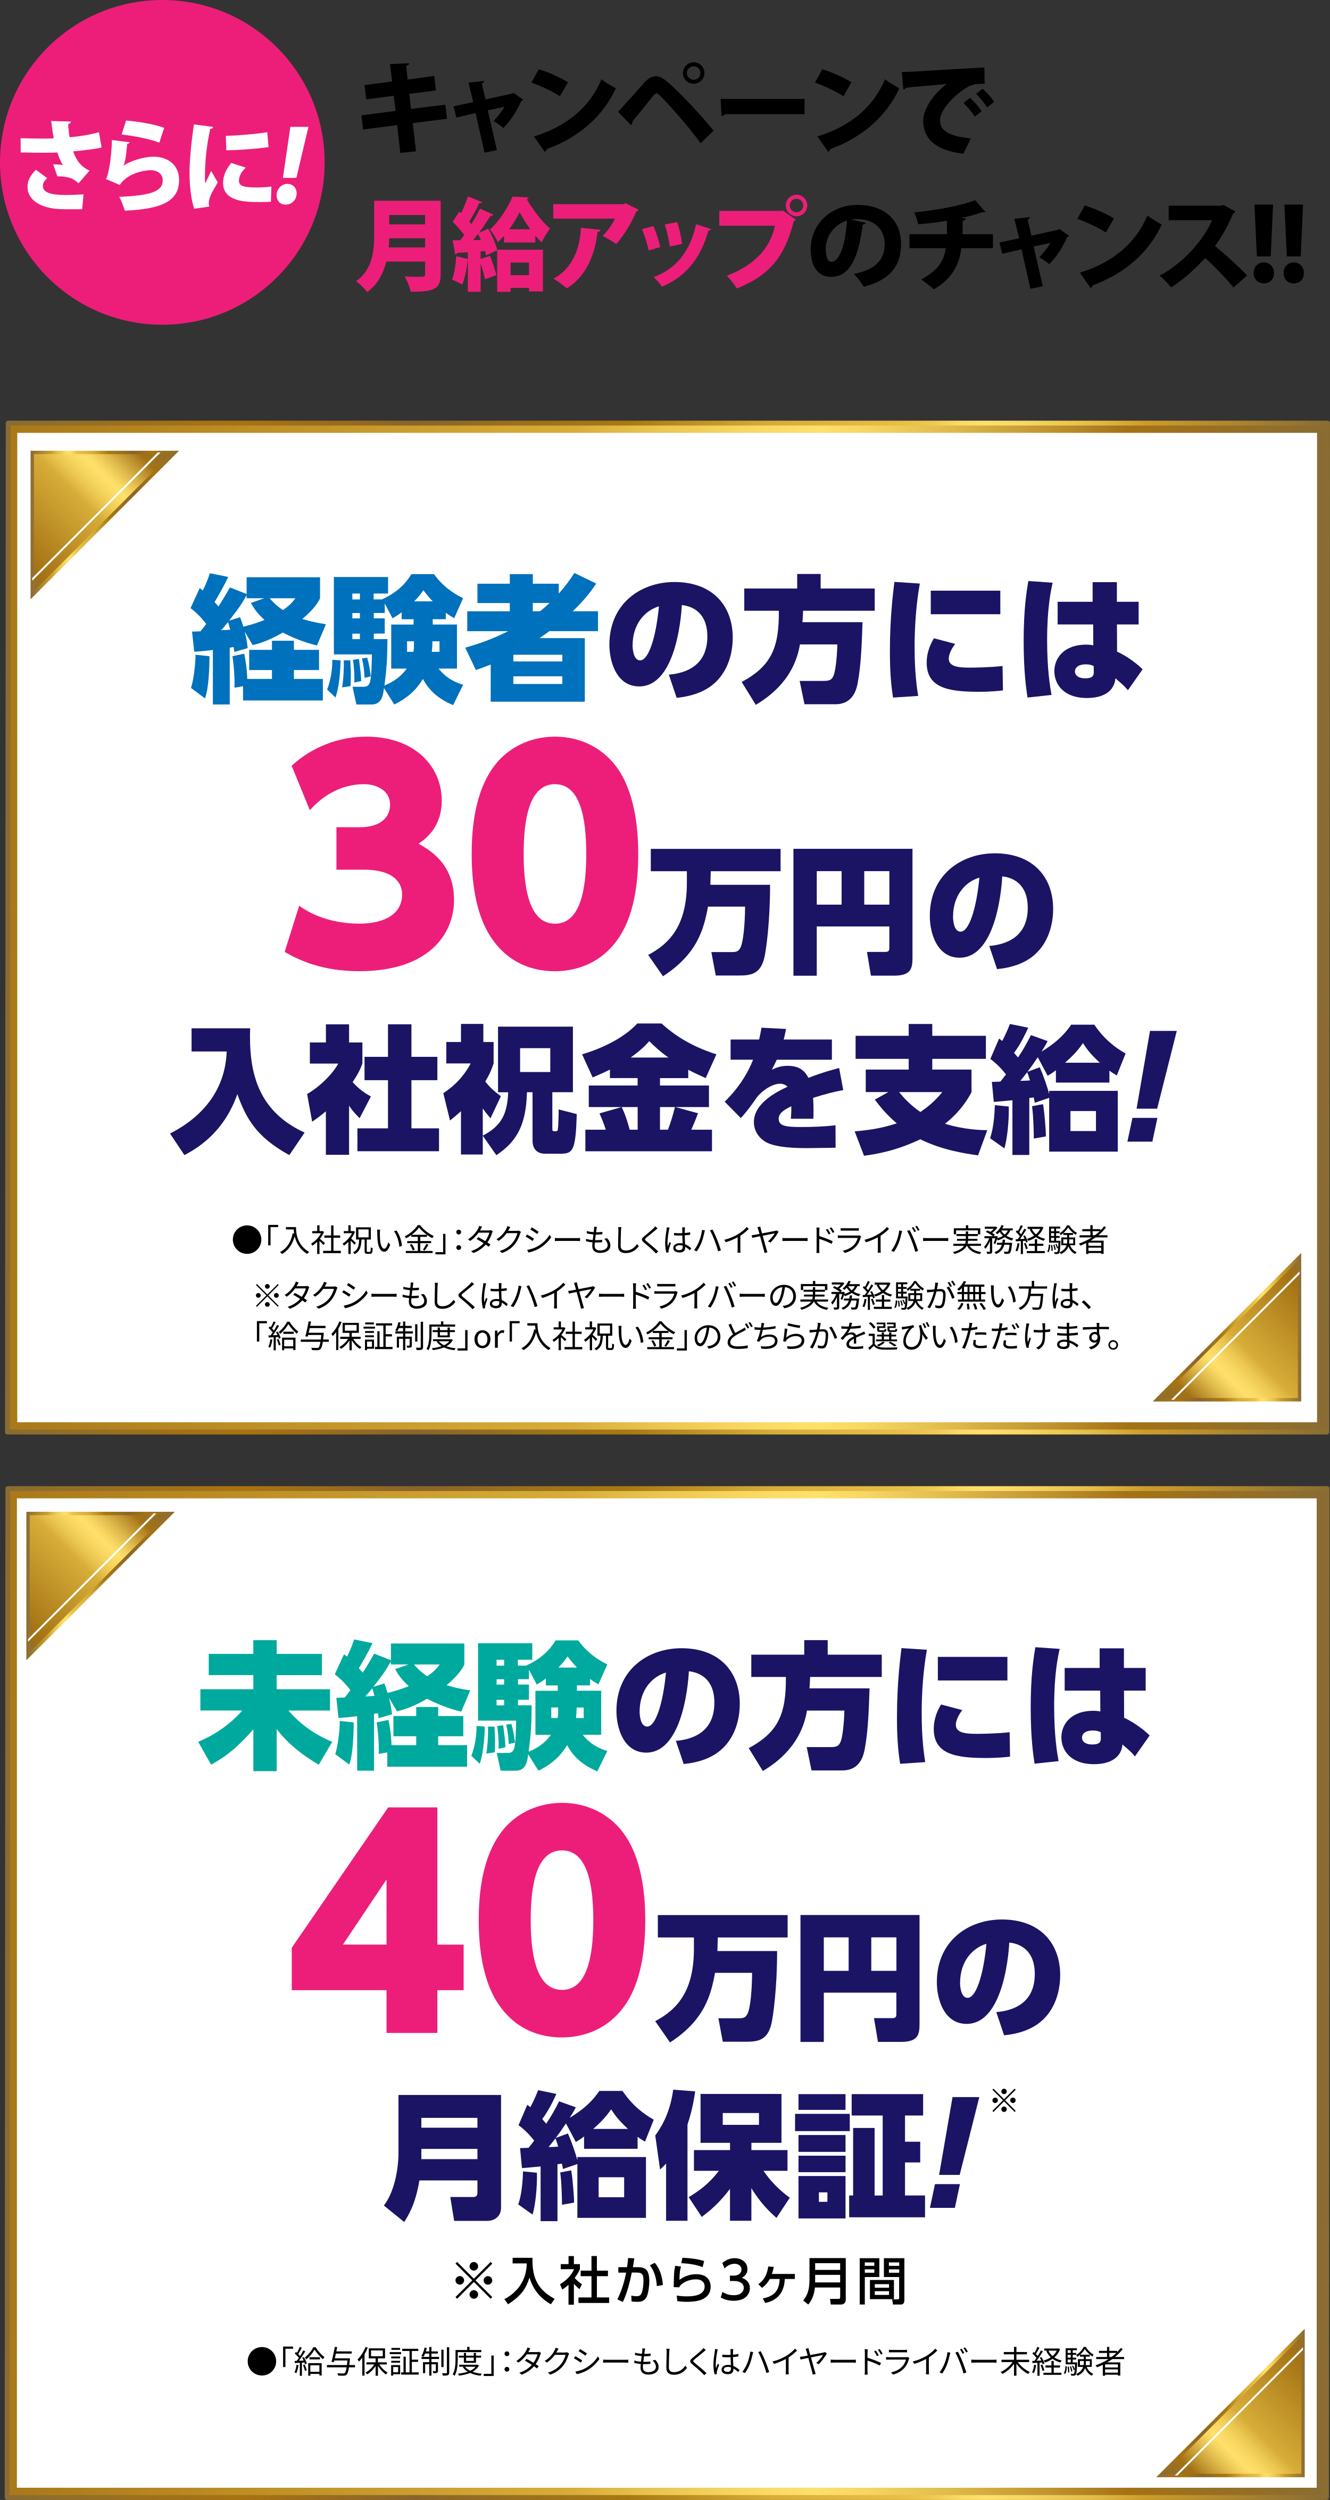 <?xml version="1.0" encoding="UTF-8"?>
<svg id="_レイヤー_2" data-name="レイヤー 2" xmlns="http://www.w3.org/2000/svg" xmlns:xlink="http://www.w3.org/1999/xlink" viewBox="0 0 328.88 618.02">
  <rect x="0" y="0" width="328.88" height="618.02" fill="#333333" stroke="none"/>
  <defs>
    <style>
      .cls-1 {
        fill: url(#_新規グラデーションスウォッチ_22-4);
      }

      .cls-1, .cls-2, .cls-3, .cls-4, .cls-5, .cls-6, .cls-7, .cls-8, .cls-9, .cls-10, .cls-11, .cls-12, .cls-13, .cls-14, .cls-15, .cls-16, .cls-17, .cls-18 {
        stroke-width: 0px;
      }

      .cls-2 {
        fill: url(#_新規グラデーションスウォッチ_22-6);
      }

      .cls-3 {
        fill: url(#_新規グラデーションスウォッチ_22-3);
      }

      .cls-4 {
        fill: url(#_新規グラデーションスウォッチ_22-2);
      }

      .cls-5 {
        fill: url(#_新規グラデーションスウォッチ_22-5);
      }

      .cls-6 {
        fill: url(#_新規グラデーションスウォッチ_20-6);
      }

      .cls-7 {
        fill: url(#_新規グラデーションスウォッチ_20-4);
      }

      .cls-8 {
        fill: url(#_新規グラデーションスウォッチ_20-5);
      }

      .cls-9 {
        fill: url(#_新規グラデーションスウォッチ_20-2);
      }

      .cls-10 {
        fill: url(#_新規グラデーションスウォッチ_20-3);
      }

      .cls-11 {
        fill: url(#_新規グラデーションスウォッチ_22);
      }

      .cls-12 {
        fill: url(#_新規グラデーションスウォッチ_20);
      }

      .cls-14 {
        fill: #1b1464;
      }

      .cls-15 {
        fill: #fff;
      }

      .cls-16 {
        fill: #ed1e79;
      }

      .cls-17 {
        fill: #00a99d;
      }

      .cls-18 {
        fill: #0071bc;
      }
    </style>
    <linearGradient id="_新規グラデーションスウォッチ_20" data-name="新規グラデーションスウォッチ 20" x1="-52.77" y1="492.71" x2="328.21" y2="492.71" gradientUnits="userSpaceOnUse">
      <stop offset="0" stop-color="#896c33"/>
      <stop offset=".05" stop-color="#986f21"/>
      <stop offset=".1" stop-color="#a47215"/>
      <stop offset=".51" stop-color="#d7ad38"/>
      <stop offset=".57" stop-color="#ecc752"/>
      <stop offset=".63" stop-color="#fad963"/>
      <stop offset=".67" stop-color="#ffe06a"/>
      <stop offset=".7" stop-color="#f7d662"/>
      <stop offset=".75" stop-color="#e2bd4e"/>
      <stop offset=".82" stop-color="#bf932f"/>
      <stop offset=".87" stop-color="#a47215"/>
      <stop offset="1" stop-color="#896c33"/>
    </linearGradient>
    <linearGradient id="_新規グラデーションスウォッチ_22" data-name="新規グラデーションスウォッチ 22" x1="1.16" y1="492.71" x2="328.79" y2="492.71" gradientUnits="userSpaceOnUse">
      <stop offset="0" stop-color="#896c33"/>
      <stop offset=".1" stop-color="#9d701c"/>
      <stop offset=".18" stop-color="#a87310"/>
      <stop offset=".31" stop-color="#8b642b"/>
      <stop offset=".39" stop-color="#9b701c"/>
      <stop offset=".47" stop-color="#a87911"/>
      <stop offset=".58" stop-color="#d7ad38"/>
      <stop offset=".68" stop-color="#e8bf47"/>
      <stop offset=".7" stop-color="#efc951"/>
      <stop offset=".72" stop-color="#fada63"/>
      <stop offset=".74" stop-color="#ffe06a"/>
      <stop offset=".77" stop-color="#f7d661"/>
      <stop offset=".82" stop-color="#e4bd49"/>
      <stop offset=".86" stop-color="#cd9d2b"/>
      <stop offset="1" stop-color="#896c33"/>
    </linearGradient>
    <linearGradient id="_新規グラデーションスウォッチ_20-2" data-name="新規グラデーションスウォッチ 20" x1="-1251.19" y1="1203.48" x2="-1215.92" y2="1168.21" gradientTransform="translate(-920.17 1789) rotate(-180)" xlink:href="#_新規グラデーションスウォッチ_20"/>
    <linearGradient id="_新規グラデーションスウォッチ_22-2" data-name="新規グラデーションスウォッチ 22" x1="285.91" y1="594.04" x2="322.63" y2="594.04" xlink:href="#_新規グラデーションスウォッチ_22"/>
    <linearGradient id="_新規グラデーションスウォッチ_20-3" data-name="新規グラデーションスウォッチ 20" x1="-354.68" y1="568.64" x2="-319.41" y2="533.37" gradientTransform="translate(352.8 -168.04)" xlink:href="#_新規グラデーションスウォッチ_20"/>
    <linearGradient id="_新規グラデーションスウォッチ_22-3" data-name="新規グラデーションスウォッチ 22" x1="-610.6" y1="1228.88" x2="-573.88" y2="1228.88" gradientTransform="translate(-567.37 1620.96) rotate(-180)" xlink:href="#_新規グラデーションスウォッチ_22"/>
    <linearGradient id="_新規グラデーションスウォッチ_20-4" data-name="新規グラデーションスウォッチ 20" x1="-52.69" y1="229.31" x2="328.3" y2="229.31" xlink:href="#_新規グラデーションスウォッチ_20"/>
    <linearGradient id="_新規グラデーションスウォッチ_22-4" data-name="新規グラデーションスウォッチ 22" x1="1.24" y1="229.31" x2="328.88" y2="229.31" xlink:href="#_新規グラデーションスウォッチ_22"/>
    <linearGradient id="_新規グラデーションスウォッチ_20-5" data-name="新規グラデーションスウォッチ 20" x1="-1250.32" y1="1469.42" x2="-1215.05" y2="1434.15" gradientTransform="translate(-920.17 1789) rotate(-180)" xlink:href="#_新規グラデーションスウォッチ_20"/>
    <linearGradient id="_新規グラデーションスウォッチ_22-5" data-name="新規グラデーションスウォッチ 22" x1="285.04" y1="328.1" x2="321.76" y2="328.1" xlink:href="#_新規グラデーションスウォッチ_22"/>
    <linearGradient id="_新規グラデーションスウォッチ_20-6" data-name="新規グラデーションスウォッチ 20" x1="-353.64" y1="306.34" x2="-318.37" y2="271.07" gradientTransform="translate(352.8 -168.04)" xlink:href="#_新規グラデーションスウォッチ_20"/>
    <linearGradient id="_新規グラデーションスウォッチ_22-6" data-name="新規グラデーションスウォッチ 22" x1="-611.64" y1="1491.18" x2="-574.92" y2="1491.18" gradientTransform="translate(-567.37 1620.96) rotate(-180)" xlink:href="#_新規グラデーションスウォッチ_22"/>
  </defs>
  <g id="_レイヤー_1-2" data-name="レイヤー 1">
    <g>
      <g>
        <rect class="cls-12" x="1.85" y="368" width="326.25" height="249.42"/>
        <path class="cls-11" d="m328.01,618.02H1.76c-.33,0-.6-.27-.6-.6l.18-249.42c0-.33.27-.6.6-.6h326.25c.33,0,.6.27.6.6l-.18,249.42c0,.33-.27.6-.6.6Zm-325.64-1.21h325.04l.18-248.21H2.54l-.18,248.21Z"/>
      </g>
      <rect class="cls-15" x="4.18" y="370.41" width="321.41" height="244.59"/>
      <g>
        <g>
          <polygon class="cls-9" points="322.2 576.7 322.2 611.97 286.93 611.97 322.2 576.7"/>
          <path class="cls-4" d="m322.63,612.4h-36.71l36.71-36.71v36.71Zm-34.67-.85h33.83v-33.83l-33.83,33.83Z"/>
        </g>
        <polygon class="cls-15" points="290.49 611.97 291.16 611.97 322.2 580.93 322.2 580.26 290.49 611.97"/>
      </g>
      <g>
        <g>
          <polygon class="cls-10" points="6.94 409.42 6.94 374.15 42.21 374.15 6.94 409.42"/>
          <path class="cls-3" d="m6.52,410.44v-36.71h36.71l-36.71,36.71Zm.85-35.87v33.83l33.83-33.83H7.36Z"/>
        </g>
        <polygon class="cls-15" points="38.66 374.15 37.98 374.15 6.94 405.19 6.94 405.86 38.66 374.15"/>
      </g>
      <g>
        <path class="cls-17" d="m51.62,408.86h11.02v-3.39h5.77v3.39h11.19v5.26h-11.19v3.49h13.2v5.26h-10.28c2.61,3.05,6.17,5.83,10.82,7.73l-3.32,5.66c-1.8-1.05-6.82-4.04-10.41-8.82v10.41h-5.77v-10.35c-3.73,4.27-6.55,6.61-10.45,8.75l-3.19-5.66c1.39-.58,6.55-2.75,10.92-7.73h-10.38v-5.26h13.09v-3.49h-11.02v-5.26Z"/>
        <path class="cls-17" d="m83.17,419.71c.61,0,.75,0,2.1-.07.44-.58.92-1.19,1.39-1.8-1.32-1.76-2.51-2.85-3.87-3.94l2.27-4.95c.41.31.54.41.75.61.17-.31,1.05-2.07,1.76-4.27l4.55.92c-1.12,2.37-2.82,5.29-3.39,6.21.34.37.61.64.98,1.09.71-1.12,1.53-2.41,2.82-4.71l4.14,1.63v-4.14h18.15v5.19c-.41.85-1.15,2.37-4.38,5.12,2.07.64,3.8.98,5.83,1.29l-2.21,5.26c-1.49-.37-4.61-1.19-8.45-3.19-3.9,2.24-6.24,2.82-7.46,3.09l-1.97-3.36c.37,1.39.61,2.75.75,4.1l-3.32.98c0-.24-.14-1.12-.17-1.25-.2.03-.78.14-.95.17v14.04h-4.17v-13.47c-2.48.31-3.46.37-4.61.44l-.54-4.99Zm4.31,6.11c-.03,2.65-.17,7.94-1.12,10.41l-3.46-2.58c.75-2.31,1.12-6.38,1.12-8.21l3.46.37Zm2.88-6.44c.37-.03,1.93-.1,2.24-.14-.2-.78-.37-1.32-.54-1.87-1.02,1.26-1.39,1.66-1.7,2Zm4.68-3.22c.27.68.44,1.22.81,2.34,2.44-.58,4.14-1.22,5.22-1.66-2.07-1.9-2.75-3.12-3.36-4.21l3.29-1.15h-4.34v-.78c-1.15,2.04-1.63,2.85-4.34,6.31l2.71-.85Zm.71,17.06l-2.1.37c.1-2.2-.17-5.8-.51-7.8l2.92-.61c.37,1.83.68,3.77.75,6.24h6.11v-2.2h-5.63v-4.99h5.63v-2.24h5.43v2.24h6.21v4.99h-6.21v2.2h7.16v5.33h-19.74v-3.53Zm6.62-21.74c.68.81,1.63,1.8,3.26,2.92,1.9-1.32,2.44-2.04,3.09-2.92h-6.34Z"/>
        <path class="cls-17" d="m119.87,426.83c0,.58-.07,5.83-1.25,9.19l-2.07-1.97c1.19-3.05,1.29-6.07,1.29-7.36l2.04.14Zm26.05-10.18h-3.26v1.32h6v10.89h-4.55c2.1,2.68,4.61,3.56,6.07,4l-2.48,5.05c-3.09-1.36-5.67-3.12-7.46-6.48-1.05,1.7-2.88,4.27-7.09,6.31l-2.54-4.07c-.24,1.93-.58,4.07-3.12,4.07h-3.7l-.95-4.38h2.58c.61,0,1.36,0,1.73-1.15.37-1.12.47-5.46.47-6.85h-9.4v-19.13h13.4v4.07h-3.56v1.46h2.17v-.07c4.54-2.04,6.41-4.95,7.16-6.17h5.6c2.17,3.05,4.92,4.85,7.19,5.94l-2.21,4.95c-.75-.44-1.36-.81-2.07-1.36v1.59Zm-23.64,10.18c.03.51.14,3.05.14,3.22,0,.14-.07,2.68-.07,3.15l-2.1.31c.34-1.9.51-5.12.41-6.68h1.63Zm.51-16.52v1.46h1.87v-1.46h-1.87Zm0,4.82v1.32h1.87v-1.32h-1.87Zm0,5.09v1.36h1.87v-1.36h-1.87Zm1.63,6.27c.47,3.73.54,4.14.54,5.46l-1.7.37c.14-1.63-.14-4.55-.31-5.63l1.46-.2Zm2.04-.31c.47,1.63.71,3.09.88,4.61l-1.53.37c-.14-2.17-.17-2.68-.64-4.82l1.29-.17Zm8.51-11.23c-.78.61-1.29.92-2.24,1.49l-1.93-3.66v2.34h-2.71v1.32h2.71v3.77h-2.71v1.36h3.39c-.07,5.09-.17,6.78-.75,11.47,1.22-.51,3.63-1.56,5.5-4.17h-3.83v-10.89h5.53v-1.32h-2.95v-1.7Zm3.05,7.16h-1.7v2.61h1.56c.07-.31.14-.75.14-1.49v-1.12Zm4.65-9.87c-1.12-1.15-1.7-1.93-2.31-2.75-.58.81-1.02,1.46-2.27,2.75h4.58Zm-.1,10.52c0,.64-.07,1.32-.13,1.97h1.9v-2.61h-1.76v.64Z"/>
        <path class="cls-14" d="m167.12,430.36c4.21-.34,9.53-2.21,9.53-9.43,0-5.63-3.36-7.46-6.31-7.77-.03.68-.92,20.11-10.55,20.11-5.56,0-7.36-6.07-7.36-10.31,0-10.14,7.73-15.5,16.08-15.5,9.46,0,14.42,5.9,14.42,13.74,0,2.31-.44,7.84-4.78,11.5-2.21,1.9-5.36,3.02-9.09,3.39l-1.93-5.73Zm-8.96-7.26c0,.78.17,3.73,1.87,3.73,2.1,0,3.93-5.7,4.65-13.36-3.53,1.05-6.51,4.44-6.51,9.63Z"/>
        <path class="cls-14" d="m199.55,422.86c-1.36,8.28-7.12,12.69-10.92,14.96l-3.49-5.66c7.46-4,9.26-8.62,9.19-17.6h-8.55v-5.5h13.09v-3.6h5.8v3.6h13.37v5.5h-17.71c-.07,1.15-.07,1.9-.17,2.82h14.86c-.17,5.02-.34,10.55-1.19,15.03-.27,1.39-1.05,5.26-5.53,5.26h-7.63l-1.19-5.77h5.73c1.56,0,2.21-.14,2.71-1.46.37-1.02.78-3.9.88-7.56h-9.26Z"/>
        <path class="cls-14" d="m229.2,407.84c-.34,2-1.29,7.5-1.29,15.67,0,6.38.58,10.21.88,12.11l-6.21.41c-.27-1.8-.78-5.05-.78-11.4,0-8.72.88-15.23,1.12-17.2l6.28.41Zm8.75,14.92c-1.08,1.39-1.59,2.75-1.59,3.63,0,1.93,2.2,2.24,5.16,2.24,1.09,0,5.43-.07,8.14-.41l.1,6.04c-.81.1-2.92.34-6,.34-7.63,0-12.86-1.02-12.86-7.19,0-.98.1-3.26,1.8-6.04l5.26,1.39Zm11.16-13.16v5.83h-17.2v-5.83h17.2Z"/>
        <path class="cls-14" d="m262.03,407.63c-.44,2.04-1.36,6.21-1.36,14.21,0,7.36.75,11.63,1.09,13.53l-5.94.64c-.3-2.04-.95-6.28-.95-13.94,0-8.21.78-12.58,1.15-14.86l6,.41Zm21.27,4.71v5.6h-5.36l.03,6.72c2.92,1.32,5.6,3.6,6.31,4.38l-3.63,5.16c-.92-1.05-.95-1.09-3.09-2.95-.24,3.05-2.75,4.88-7.09,4.88-5.39,0-8.01-3.12-8.01-6.65,0-3.15,2.31-6.55,7.9-6.55.64,0,1.22.07,1.73.17l-.03-5.16h-8.79v-5.6h8.65v-4.85h6v4.85h5.36Zm-11.13,15.87c-.54-.27-1.25-.41-1.93-.41-1.76,0-2.68.75-2.68,1.76s.92,1.7,2.48,1.7c1.87,0,2.21-.61,2.17-1.7l-.03-1.36Z"/>
        <path class="cls-16" d="m95.58,502.57v-10.57h-23.43v-10.5l23.84-34.69h12.16v33.93h6.5v11.26h-6.5v10.57h-12.58Zm-10.78-21.84h10.78v-16.1l-10.78,16.1Z"/>
        <path class="cls-16" d="m122.94,494.97c-4.28-6.7-4.56-16.17-4.56-20.32,0-9.81,1.93-16.1,4.7-20.46,3.66-5.74,9.67-8.5,15.89-8.5s12.23,2.76,15.96,8.57c4.15,6.5,4.63,15.55,4.63,20.39,0,8.02-1.24,15.2-4.56,20.39-4.77,7.39-11.89,8.64-16.03,8.64s-11.2-1.11-16.03-8.71Zm23.77-20.32c0-9.12-1.59-17.21-7.74-17.21s-7.74,8.09-7.74,17.21c0,10.02,1.94,17.28,7.74,17.28,6.15,0,7.74-8.09,7.74-17.28Z"/>
        <path class="cls-14" d="m176.81,487.72c-1.02,5.5-2.58,11.67-11.13,17.2l-3.66-5.26c5.19-2.78,9.57-7.12,9.57-17.88v-2.82h-8.92v-5.53h32.09v5.53h-17.26c-.03,1.15-.1,2.78-.1,3.36h14.76c.03,8.68-.95,16.32-1.49,18.32-1.05,3.9-3.49,4.1-6.38,4.1h-5.56l-1.09-5.8h4.88c1.12,0,1.83,0,2.38-1.22.61-1.39,1.05-5.36,1.08-10.01h-9.16Z"/>
        <path class="cls-14" d="m221.65,492.61h-17.94v12.18h-5.77v-31.38h29.44v26.93c0,2.71-.41,4.44-4.61,4.44h-5.67l-.98-5.87h4.51c1.02,0,1.02-.51,1.02-1.09v-5.22Zm-17.94-5.39h6.14v-8.28h-6.14v8.28Zm11.74,0h6.21v-8.28h-6.21v8.28Z"/>
        <path class="cls-14" d="m246.35,497.42c4.21-.34,9.53-2.21,9.53-9.43,0-5.63-3.36-7.46-6.31-7.77-.03.68-.92,20.11-10.55,20.11-5.56,0-7.36-6.07-7.36-10.31,0-10.14,7.73-15.5,16.08-15.5,9.46,0,14.42,5.9,14.42,13.74,0,2.31-.44,7.84-4.78,11.5-2.21,1.9-5.36,3.02-9.09,3.39l-1.93-5.73Zm-8.95-7.26c0,.78.17,3.73,1.87,3.73,2.1,0,3.93-5.7,4.65-13.36-3.53,1.05-6.51,4.44-6.51,9.63Z"/>
        <path class="cls-14" d="m123.9,545.74c0,2.78-2.44,3.29-3.22,3.29h-8.38l-.95-5.9h5.73c.24,0,.98-.07.98-.98v-3.12h-14.35c-.98,5.94-2.78,8.75-3.76,10.28l-5.02-4.07c2.58-3.39,3.6-8.92,3.6-13.06v-14.28h25.37v27.85Zm-19.71-22.18v2.44h13.87v-2.44h-13.87Zm0,7.67v2.54h13.87v-2.54h-13.87Z"/>
        <path class="cls-14" d="m128.15,544.96c.37-1.12,1.02-3.19,1.19-8.17l3.43.34c.1,3.63-.41,8.17-1.08,10.35l-3.53-2.51Zm14.25-24.02c-.41.78-.58,1.12-1.53,2.61,1.05-.64,4.82-2.85,7.33-6.65h5.73c2.41,3.53,4.99,5.56,7.73,7.12l-2.17,5.43c-.85-.51-1.22-.75-1.83-1.19v2.95h-13.23v-3.05c-.88.68-1.29.92-2.04,1.36l-2.44-4.58c-1.22,1.83-1.49,2.17-2.54,3.6l3.02-1.12c.95,2.1,1.93,5.02,2.34,6.61v-.78h16.96v15.03h-16.96v-13.3l-3.56,1.22c-.03-.2-.2-1.09-.27-1.32-.24.03-.78.1-1.09.14v14.08h-4.17v-13.53c-.71.07-4.21.41-4.61.41l-.47-4.95c.51,0,.64,0,2.1-.07.61-.75.75-.92,1.39-1.76-.68-.88-1.97-2.44-3.87-3.83l2.17-5.05c.44.34.54.44.75.61.85-1.56,1.42-2.95,1.93-4.21l4.51.92c-1.56,3.56-3.02,5.6-3.49,6.21.41.48.54.68.98,1.15,1.36-2.07,2.14-3.43,3.19-5.53l4.14,1.49Zm-6.75,9.84c1.09-.03,1.29-.03,2.38-.1-.27-.95-.44-1.42-.68-2.04-1.15,1.49-1.29,1.63-1.7,2.14Zm3.32,14.28c0-.92-.07-5.36-.44-8.01l2.71-.51c.37,1.87.75,6.92.71,7.97l-2.99.54Zm16.32-18.76c-2.51-2.31-3.29-3.53-4.17-4.85-1.19,1.76-2.61,3.26-4.44,4.85h8.62Zm-.95,11.94h-6.31v4.95h6.31v-4.95Z"/>
        <path class="cls-14" d="m164.71,534.85c-.41.44-.68.75-1.49,1.49l-1.19-8.41c1.15-1.63,3.6-5.09,4.44-11.33l5.43.41c-.24,1.59-.64,4.44-1.9,8.21v23.78h-5.29v-14.14Zm5.6,8.31c2.44-1.49,4.85-3.12,7.46-6.51h-6.17v-5.12h8.92v-1.8h-7.29v-12.08h20.01v12.08h-7.43v1.8h8.92v5.12h-5.94c2.58,3.77,5.39,5.83,6.51,6.65l-3.29,4.99c-1.49-1.32-3.9-3.53-6.21-7.36v8.07h-5.29v-7.87c-2.71,3.56-4.95,5.39-6.99,6.92l-3.22-4.88Zm8.41-20.79v2.92h8.96v-2.92h-8.96Z"/>
        <path class="cls-14" d="m210.13,522.57v4.27h-13.53v-4.27h13.53Zm-1.05-4.88v3.9h-11.63v-3.9h11.63Zm0,10.11v4.17h-11.63v-4.17h11.63Zm0,5.12v4.07h-11.63v-4.07h11.63Zm0,5.02v10.48h-11.63v-10.48h11.63Zm-4.48,4.04h-2.1v2.34h2.1v-2.34Zm11.67-15.91v16.69h2v-19.78h-7.67v-5.29h17.67v5.29h-4.48v6.48h3.76v5.12h-3.76v8.17h4.95v5.39h-18.76v-5.39h.98v-16.69h5.29Z"/>
        <path class="cls-14" d="m231.2,539.94h6.17l-1.25,5.87h-6.17l1.25-5.87Zm10.96-21.51l-4.85,19.23h-5.09l3.32-19.23h6.62Z"/>
      </g>
      <g>
        <path class="cls-13" d="m61.25,583.74c0-1.95,1.57-3.52,3.52-3.52s3.52,1.57,3.52,3.52-1.57,3.52-3.52,3.52-3.52-1.57-3.52-3.52Z"/>
        <path class="cls-13" d="m70,580.1h2.47v.54h-1.89v4.52h-.58v-5.05Z"/>
        <path class="cls-13" d="m73.82,584.7c-.11.73-.3,1.48-.55,1.98-.09-.07-.33-.18-.45-.22.26-.48.42-1.17.51-1.86l.5.09Zm1.31-2c.32.5.63,1.17.73,1.59l-.44.2c-.03-.13-.08-.29-.14-.45l-.62.04v3.25h-.52v-3.22c-.45.02-.87.05-1.23.07l-.05-.52.52-.02c.16-.21.34-.46.52-.72-.24-.35-.65-.79-1.01-1.11l.3-.38c.08.06.15.13.23.2.27-.44.54-1.02.7-1.45l.51.2c-.27.52-.59,1.13-.88,1.57.17.17.33.35.45.51.3-.48.59-.98.79-1.4l.49.22c-.45.74-1.04,1.66-1.55,2.33l1.16-.05c-.11-.24-.23-.49-.37-.7l.41-.16Zm.22,1.85c.21.45.42,1.04.5,1.42l-.45.15c-.08-.39-.27-.98-.48-1.43l.42-.14Zm2.68-4.3c.55.88,1.41,1.88,2.2,2.45-.12.15-.27.36-.36.53-.76-.62-1.62-1.62-2.09-2.38-.42.77-1.21,1.76-2.05,2.43-.08-.16-.22-.37-.34-.49.84-.64,1.69-1.7,2.09-2.53h.57Zm-1.82,3.95h3.33v3.07h-.55v-.41h-2.24v.45h-.53v-3.1Zm2.91-1.47v.54h-2.59v-.54h2.59Zm-2.38,1.99v1.62h2.24v-1.62h-2.24Z"/>
        <path class="cls-13" d="m87.79,585.23h-1.49c-.16,1.04-.34,1.55-.58,1.8-.2.2-.38.25-.7.27-.28.02-.84,0-1.39-.03-.02-.16-.09-.41-.21-.57.6.05,1.17.06,1.4.06.2,0,.3-.02.41-.1.19-.16.34-.59.48-1.43h-4.86v-.56h4.94c.05-.33.09-.7.13-1.13h-3.25c-.03.15-.07.28-.1.41l-.6-.06c.27-.94.62-2.55.82-3.71l.59.05c-.06.33-.13.7-.21,1.06h3.8v.55h-3.91c-.09.4-.18.8-.27,1.16h3.75s0,.19-.02.27c-.05.53-.1.99-.16,1.39h1.41v.56Z"/>
        <path class="cls-13" d="m90.94,580.36c-.23.56-.49,1.12-.8,1.62v5.3h-.55v-4.45c-.27.38-.55.71-.84,1-.06-.12-.23-.43-.33-.56.77-.74,1.52-1.9,1.97-3.08l.55.16Zm2.86,4.15c.52.82,1.3,1.61,2.05,2.02-.12.1-.31.31-.41.46-.7-.45-1.45-1.27-1.98-2.12v2.45h-.58v-2.42c-.55.86-1.33,1.64-2.09,2.08-.1-.14-.27-.35-.41-.46.8-.4,1.63-1.17,2.16-2h-1.93v-.53h2.27v-.97h-1.69v-2.47h4.02v2.47h-1.76v.97h2.19v.53h-1.85Zm-2.05-2.02h2.9v-1.43h-2.9v1.43Z"/>
        <path class="cls-13" d="m99.19,581.96h-2.82v-.48h2.82v.48Zm-.23,4.98h-1.73v.35h-.51v-2.61h2.23v2.26Zm-.03-3.92h-2.19v-.46h2.19v.46Zm-2.19.6h2.19v.46h-2.19v-.46Zm2.18-2.71h-2.13v-.47h2.13v.47Zm-1.69,4.25v1.3h1.22v-1.3h-1.22Zm6.31,1.32v.55h-4.35v-.55h.59v-3.88h.55v3.88h.94v-5.29h-1.81v-.54h3.97v.54h-1.59v2.15h1.55v.55h-1.55v2.59h1.72Z"/>
        <path class="cls-13" d="m106.69,582.65h1.88v.53h-1.88v.78h1.61v2.13c0,.27-.04.41-.23.51-.18.09-.48.09-.91.09-.02-.16-.09-.36-.17-.51.34,0,.59,0,.67,0,.09,0,.11-.02.11-.1v-1.59h-1.08v2.8h-.55v-2.8h-1.01v2.18h-.53v-2.71h1.54v-.78h-1.9v-.53h1.9v-.82h-1.02c-.12.3-.26.59-.39.8-.12-.07-.38-.17-.52-.22.35-.52.62-1.3.78-2.05l.55.11c-.07.27-.15.56-.23.83h.83v-1.09h.55v1.09h1.58v.53h-1.58v.82Zm2.99,2.53h-.55v-4.3h.55v4.3Zm1.4-4.92v6.25c0,.38-.09.55-.32.66-.24.1-.67.12-1.25.12-.03-.16-.11-.43-.19-.61.46.02.9.02,1.03.02.12,0,.16-.04.16-.17v-6.26h.56Z"/>
        <path class="cls-13" d="m113.19,581.48v1.7c0,1.2-.09,2.96-.77,4.14-.1-.1-.34-.27-.48-.33.64-1.11.7-2.69.7-3.81v-2.23h2.87v-.77h.59v.77h2.91v.53h-5.83Zm5.24,3.3c-.35.67-.9,1.17-1.57,1.55.68.24,1.46.41,2.3.49-.12.12-.27.34-.34.49-.95-.12-1.83-.34-2.57-.69-.83.34-1.78.55-2.75.67-.04-.14-.16-.36-.24-.48.84-.09,1.67-.24,2.41-.5-.5-.3-.91-.67-1.23-1.12l.31-.12h-1.2v-.48h4.41l.1-.02.37.2Zm-3.73-.66v-1.29h-1.24v-.48h1.24v-.68h.55v.68h1.89v-.68h.56v.68h1.26v.48h-1.26v1.29h-3.01Zm.3.97c.3.4.73.73,1.27.99.54-.26,1-.58,1.32-.99h-2.59Zm.26-2.26v.82h1.89v-.82h-1.89Z"/>
        <path class="cls-13" d="m122.08,587.38h-2.47v-.54h1.89v-4.52h.58v5.05Z"/>
        <path class="cls-13" d="m124.76,581.88c0-.36.28-.59.59-.59s.59.23.59.59-.28.59-.59.59-.59-.23-.59-.59Zm0,3.83c0-.36.28-.59.59-.59s.59.23.59.59-.28.59-.59.59-.59-.23-.59-.59Z"/>
        <path class="cls-13" d="m133.77,581.7c-.06.11-.13.3-.18.42-.2.69-.59,1.55-1.14,2.32.3.19.56.37.76.51l-.43.56c-.19-.15-.45-.34-.74-.54-.7.8-1.69,1.57-3.06,2.08l-.56-.48c1.36-.41,2.38-1.16,3.09-1.95-.62-.4-1.27-.79-1.71-1.03l.4-.46c.45.23,1.11.61,1.72.98.48-.66.86-1.47,1.01-2.09h-2.66c-.5.7-1.2,1.46-2.07,2.05l-.52-.41c1.34-.83,2.16-2,2.51-2.71.08-.14.2-.42.25-.62l.7.23c-.12.2-.27.47-.34.62-.05.09-.1.19-.16.29h2.13c.21,0,.38-.02.52-.08l.51.31Z"/>
        <path class="cls-13" d="m140.73,581.83c-.06.11-.14.29-.19.41-.21.78-.69,1.84-1.38,2.69-.71.87-1.64,1.59-3.11,2.12l-.56-.51c1.43-.42,2.41-1.13,3.12-1.96.61-.72,1.09-1.73,1.24-2.44h-2.64c-.47.66-1.12,1.35-1.98,1.92l-.54-.41c1.35-.8,2.12-1.94,2.45-2.64.09-.13.2-.41.24-.62l.73.24c-.13.2-.27.46-.35.61-.05.11-.12.22-.19.33h2.12c.21,0,.38-.02.51-.07l.52.31Z"/>
        <path class="cls-13" d="m143.97,583.52l-.36.55c-.38-.28-1.23-.83-1.7-1.07l.34-.53c.47.25,1.38.8,1.72,1.05Zm.91,1.86c1.3-.74,2.33-1.76,2.96-2.86l.38.64c-.68,1.05-1.76,2.06-3,2.8-.79.45-1.87.82-2.59.97l-.36-.64c.86-.15,1.83-.45,2.62-.91Zm.25-3.57l-.37.53c-.38-.28-1.22-.84-1.68-1.11l.35-.52c.46.26,1.36.85,1.7,1.1Z"/>
        <path class="cls-13" d="m149.15,583.33c.23.02.65.04,1.09.04h4.28c.39,0,.67-.02.84-.04v.77c-.16,0-.48-.04-.84-.04h-4.29c-.43,0-.84.02-1.09.04v-.77Z"/>
        <path class="cls-13" d="m162.06,583.39c.53.59.8,1.12.8,1.79,0,1.15-1.04,1.85-2.56,1.85-1.05,0-1.91-.46-1.91-1.73,0-.21.02-.52.06-.89-.58-.05-1.14-.13-1.61-.28l.03-.59c.51.18,1.09.27,1.63.31.05-.45.12-.94.17-1.39-.55-.05-1.16-.14-1.65-.27l.03-.58c.48.16,1.11.25,1.69.28.04-.31.07-.59.09-.8.02-.18.02-.35,0-.54l.7.04c-.05.21-.08.37-.1.54-.02.2-.06.47-.1.79.59,0,1.11-.03,1.56-.09l-.02.59c-.49.05-.95.08-1.57.08h-.05c-.06.45-.12.94-.17,1.38h.15c.52,0,1.07-.02,1.61-.09l-.02.59c-.52.05-.99.07-1.52.07h-.28c-.03.3-.05.58-.05.77,0,.73.42,1.2,1.3,1.2,1.17,0,1.92-.5,1.92-1.3,0-.52-.28-1.1-.85-1.58l.7-.14Z"/>
        <path class="cls-13" d="m165.57,580.65c-.04.25-.06.52-.08.77-.03.88-.09,2.7-.09,3.86,0,.85.55,1.15,1.27,1.15,1.42,0,2.23-.8,2.78-1.6l.43.54c-.52.73-1.52,1.7-3.23,1.7-1.11,0-1.88-.47-1.88-1.73,0-1.15.08-3.1.08-3.92,0-.28-.02-.55-.07-.78h.79Z"/>
        <path class="cls-13" d="m174.53,580.97c-.17.12-.41.33-.53.44-.54.46-1.65,1.35-2.22,1.82-.47.41-.47.52.03.94.7.56,2.13,1.75,2.89,2.5l-.56.51c-.16-.19-.37-.38-.53-.56-.42-.45-1.71-1.55-2.44-2.15-.73-.61-.65-.96.05-1.55.58-.49,1.75-1.41,2.27-1.95.16-.16.36-.38.45-.52l.59.52Z"/>
        <path class="cls-13" d="m177.5,580.77c-.05.12-.11.38-.13.52-.16.72-.38,2.25-.38,3.12,0,.38.02.68.07,1.05.12-.35.3-.81.44-1.12l.33.26c-.2.54-.47,1.33-.55,1.71-.02.1-.05.25-.04.34,0,.08.02.19.02.27l-.55.05c-.16-.55-.3-1.41-.3-2.45,0-1.13.26-2.61.35-3.25.03-.18.05-.38.05-.55l.69.05Zm5.03,5.63c-.38-.36-.77-.66-1.16-.88v.14c0,.64-.3,1.27-1.34,1.27s-1.61-.43-1.61-1.12c0-.65.58-1.18,1.59-1.18.26,0,.5.02.72.07-.02-.59-.07-1.34-.08-1.98-.25,0-.49.02-.74.02-.44,0-.84-.02-1.3-.05v-.59c.44.05.86.07,1.31.07.24,0,.48,0,.73-.02v-.96c0-.13-.02-.34-.04-.47h.71c-.02.15-.04.3-.05.46,0,.21-.02.57-.02.93.47-.03.92-.09,1.34-.18v.61c-.42.07-.88.12-1.34.15,0,.77.06,1.55.09,2.2.62.25,1.12.65,1.52,1.01l-.34.51Zm-1.78-1.15c-.25-.09-.52-.12-.79-.12-.58,0-.98.26-.98.62,0,.38.38.6.93.6.66,0,.84-.32.84-.84,0-.07,0-.16,0-.26Z"/>
        <path class="cls-13" d="m185.54,581.34l.7.14c-.05.18-.11.41-.15.57-.1.48-.38,1.64-.7,2.45-.29.72-.72,1.52-1.16,2.15l-.66-.28c.5-.66.94-1.48,1.2-2.12.34-.81.66-2,.77-2.9Zm1.95.12l.63-.21c.3.57.8,1.65,1.14,2.48.31.77.73,1.97.94,2.67l-.7.23c-.2-.8-.56-1.86-.88-2.69-.31-.8-.8-1.89-1.13-2.48Z"/>
        <path class="cls-13" d="m197.09,581.08c-.54.55-1.29,1.19-2.09,1.7v3.34c0,.3.02.68.05.84h-.77c.02-.15.05-.54.05-.84v-2.95c-.84.46-1.91.91-2.94,1.22l-.36-.61c1.3-.3,2.63-.9,3.49-1.44.8-.49,1.62-1.17,2.05-1.73l.52.47Z"/>
        <path class="cls-13" d="m204.44,581.79c-.37.77-1.34,2.05-1.98,2.68l-.63-.3c.64-.52,1.39-1.48,1.68-1.98-.23.04-1.64.32-2.98.59.38,1.4.84,3.05.97,3.48.05.16.14.43.2.61l-.73.17c-.03-.17-.08-.43-.14-.64-.12-.41-.58-2.14-.95-3.5-.89.19-1.66.34-1.91.41l-.18-.67c.27-.02.5-.05.78-.09l1.16-.22c-.14-.51-.25-.91-.3-1.07-.08-.25-.13-.43-.22-.59l.72-.17c.02.16.06.36.13.6l.3,1.11c1.34-.26,2.98-.57,3.29-.64.12-.02.26-.06.35-.11l.44.32Z"/>
        <path class="cls-13" d="m205.42,583.33c.23.02.65.04,1.09.04h4.28c.39,0,.67-.02.84-.04v.77c-.16,0-.48-.04-.84-.04h-4.29c-.43,0-.84.02-1.09.04v-.77Z"/>
        <path class="cls-13" d="m214.5,582.86c1.03.31,2.51.87,3.34,1.28l-.27.66c-.84-.46-2.2-.98-3.06-1.25v2.57c0,.25.02.67.05.92h-.75c.03-.25.05-.63.05-.92v-4.55c0-.22-.02-.57-.06-.81h.77c-.02.24-.05.58-.05.81v1.28Zm2.35-.39c-.2-.41-.44-.84-.7-1.19l.43-.2c.2.29.53.81.71,1.18l-.45.2Zm.98-.4c-.21-.41-.46-.82-.73-1.17l.43-.2c.2.27.55.8.73,1.16l-.44.22Z"/>
        <path class="cls-13" d="m224.86,582.95c-.04.07-.09.17-.1.23-.21.77-.56,1.59-1.14,2.22-.82.9-1.8,1.36-2.8,1.63l-.48-.55c1.11-.23,2.09-.73,2.75-1.43.48-.5.79-1.16.93-1.73h-4.15c-.19,0-.48,0-.76.02v-.66c.28.03.55.05.76.05h4.12c.18,0,.34-.02.43-.06l.45.28Zm-5.05-2.06c.2.03.45.04.7.04h3.07c.25,0,.52,0,.71-.04v.65c-.19-.02-.45-.02-.72-.02h-3.06c-.24,0-.49,0-.7.02v-.65Z"/>
        <path class="cls-13" d="m231.77,581.08c-.54.55-1.29,1.19-2.09,1.7v3.34c0,.3.02.68.05.84h-.77c.02-.15.05-.54.05-.84v-2.95c-.84.46-1.91.91-2.94,1.22l-.36-.61c1.3-.3,2.63-.9,3.49-1.44.8-.49,1.62-1.17,2.05-1.73l.52.47Z"/>
        <path class="cls-13" d="m234.29,581.47l.7.14c-.05.17-.11.4-.14.57-.11.48-.38,1.64-.71,2.44-.29.72-.71,1.52-1.15,2.15l-.66-.28c.49-.65.93-1.47,1.2-2.12.34-.8.66-1.99.77-2.89Zm1.95.12l.63-.21c.31.56.81,1.64,1.14,2.47.32.77.73,1.97.94,2.67l-.7.23c-.2-.8-.55-1.85-.88-2.69-.31-.8-.79-1.89-1.13-2.47Zm2.2.1l-.42.19c-.16-.32-.42-.79-.63-1.09l.41-.17c.2.27.48.75.64,1.07Zm.88-.32l-.42.19c-.17-.34-.42-.78-.65-1.08l.41-.17c.21.28.51.77.66,1.06Z"/>
        <path class="cls-13" d="m240.2,583.33c.23.02.65.04,1.09.04h4.28c.39,0,.67-.02.84-.04v.77c-.16,0-.48-.04-.84-.04h-4.29c-.43,0-.84.02-1.09.04v-.77Z"/>
        <path class="cls-13" d="m251.68,583.94c.71,1,1.9,1.98,2.98,2.45-.13.11-.32.34-.42.49-1.03-.52-2.14-1.48-2.9-2.52v2.95h-.6v-2.92c-.76,1.04-1.85,1.97-2.88,2.48-.1-.14-.29-.37-.42-.48,1.09-.48,2.27-1.45,2.97-2.46h-2.76v-.57h3.09v-1.34h-2.52v-.57h2.52v-1.27h.6v1.27h2.6v.57h-2.6v1.34h3.14v.57h-2.8Z"/>
        <path class="cls-13" d="m256.21,584.7c-.11.73-.3,1.48-.55,1.98-.09-.07-.33-.18-.45-.22.26-.48.42-1.17.51-1.86l.5.09Zm.85-.62v3.25h-.52v-3.22c-.45.02-.87.05-1.23.07l-.05-.52.52-.02c.16-.21.34-.46.52-.72-.24-.35-.65-.79-1.01-1.11l.3-.38c.08.06.15.13.23.2.27-.44.54-1.02.7-1.45l.51.2c-.27.52-.59,1.13-.88,1.57.17.17.33.35.45.51.3-.48.59-.98.79-1.4l.49.22c-.45.74-1.04,1.66-1.55,2.33l1.16-.05c-.11-.24-.23-.49-.37-.7l.41-.16c.32.5.63,1.17.73,1.59l-.44.2c-.03-.13-.08-.29-.14-.45l-.62.04Zm.68.48c.21.45.42,1.04.5,1.42l-.45.15c-.08-.39-.27-.98-.48-1.43l.42-.14Zm2.84,2.01h1.88v.52h-4.44v-.52h1.98v-1.28h-1.48v-.52h1.48v-1.12h.57v1.12h1.54v.52h-1.54v1.28Zm1.54-5.83c-.3.85-.79,1.52-1.4,2.05.52.35,1.14.61,1.83.76-.12.12-.27.34-.36.48-.72-.2-1.37-.49-1.91-.9-.56.4-1.21.7-1.88.91-.08-.15-.22-.36-.34-.48.63-.18,1.24-.45,1.77-.8-.46-.44-.84-.96-1.11-1.56l.31-.1h-.8v-.52h3.39l.11-.02.39.17Zm-2.86.37c.23.51.58.96,1.01,1.34.44-.38.8-.82,1.06-1.34h-2.07Z"/>
        <path class="cls-13" d="m263.06,586.69c.27-.38.37-1.07.39-1.73l.37.07c-.04.69-.12,1.43-.43,1.84l-.33-.19Zm3.29-2.67s0,.15,0,.23c-.08,1.92-.17,2.61-.35,2.84-.12.13-.23.19-.41.2-.16.02-.43.02-.7,0-.02-.14-.05-.34-.13-.46.27.02.51.02.61.02.09,0,.15,0,.21-.08.08-.1.14-.37.19-.96l-.27.11c-.07-.28-.24-.7-.42-1.02l.27-.1c.16.29.35.68.42.95.03-.32.05-.73.08-1.26h-2.33v-3.98h2.77v.49h-1.03v.67h.87v.47h-.87v.7h.87v.47h-.87v.72h1.1Zm-2.05,1.04c.09.46.13,1.04.12,1.42l-.32.05c.02-.39-.03-.97-.11-1.43l.3-.04Zm-.29-4.06v.67h.76v-.67h-.76Zm.76,1.14h-.76v.7h.76v-.7Zm-.76,1.88h.76v-.72h-.76v.72Zm.85,2.27c-.03-.34-.16-.86-.3-1.26l.29-.06c.15.39.29.91.32,1.24l-.3.08Zm3.62-6.1c.47.77,1.23,1.51,1.93,1.88-.1.13-.23.34-.3.49-.7-.44-1.44-1.17-1.86-1.85-.38.66-1.08,1.44-1.84,1.92-.06-.13-.19-.34-.29-.45.77-.45,1.51-1.27,1.84-1.99h.52Zm.24,4.95c.3.78.87,1.4,1.62,1.7-.12.1-.29.32-.37.46-.77-.36-1.33-1.03-1.66-1.88-.24.71-.76,1.38-1.84,1.89-.08-.12-.24-.31-.37-.41,1.05-.48,1.52-1.11,1.73-1.77h-1.29v-1.92h1.44v-.62h-.93v-.48h2.41v.48h-.97v.62h1.48v1.92h-1.28Zm-.77-.45c.04-.26.05-.52.05-.77v-.26h-.95v1.02h.9Zm.56-1.02v.27c0,.25,0,.51-.04.76h1.02v-1.02h-.98Z"/>
        <path class="cls-13" d="m275.05,583.2c-.41.29-.83.56-1.26.81h3.23v3.27h-.59v-.22h-3.16v.25h-.57v-2.7c-.47.23-.95.44-1.43.62-.07-.12-.26-.36-.37-.48,1.13-.4,2.23-.91,3.21-1.55h-3.04v-.52h2.67v-1h-1.99v-.52h1.99v-.98h.57v.98h1.93v.32c.33-.33.62-.67.89-1.03l.49.27c-.55.72-1.19,1.38-1.9,1.96h2.25v.52h-2.92Zm1.38,1.3h-3.16v.77h3.16v-.77Zm0,2.05v-.81h-3.16v.81h3.16Zm-1.57-3.88c.42-.31.82-.65,1.19-1h-1.73v1h.55Z"/>
      </g>
      <g>
        <path class="cls-13" d="m113.04,568.28l-.41-.41,4.15-4.14-4.15-4.14.41-.41,4.14,4.15,4.14-4.15.41.41-4.15,4.14,4.15,4.14-.41.41-4.14-4.15-4.14,4.15Zm1.72-4.55c0,.57-.47,1.06-1.06,1.06s-1.07-.47-1.07-1.06.49-1.06,1.07-1.06,1.06.49,1.06,1.06Zm3.47-3.47c0,.56-.46,1.06-1.06,1.06s-1.06-.49-1.06-1.06.49-1.07,1.06-1.07,1.06.49,1.06,1.07Zm0,6.95c0,.57-.46,1.07-1.06,1.07s-1.06-.49-1.06-1.07.49-1.06,1.06-1.06,1.06.49,1.06,1.06Zm3.49-3.47c0,.57-.47,1.06-1.07,1.06s-1.06-.47-1.06-1.06.49-1.06,1.06-1.06,1.07.49,1.07,1.06Z"/>
        <path class="cls-13" d="m126.76,558.16h4.92c-.12,4.39.88,7.68,5.47,10.15l-.94,1.34c-1.72-1.01-4.18-2.85-5.28-6.64-.86,2.77-1.93,4.42-5.29,6.64l-.91-1.26c3.13-1.67,5.47-4.57,5.52-8.85h-3.49v-1.38Z"/>
        <path class="cls-13" d="m141.9,569.74h-1.32v-4.93c-.77.72-1.15.94-1.54,1.19l-.56-1.3c1.63-.96,2.89-2.34,3.47-3.73h-3.29v-1.25h1.93v-1.99h1.32v1.99h1.49v1.25c-.22.49-.51,1.12-1.29,2.16.65.74.96.96,1.79,1.57l-.61,1.21c-.6-.49-.95-.83-1.38-1.34v5.17Zm4.36-12.02h1.34v3.61h2.73v1.37h-2.73v5.25h3.03v1.37h-7.59v-1.37h3.22v-5.25h-2.67v-1.37h2.67v-3.61Z"/>
        <path class="cls-13" d="m152.65,568.42c.84-1.58,1.65-3.88,2.18-6.6h-1.93s0-1.35,0-1.35h2.15c.13-.74.2-1.37.27-2.26l1.52.08c-.13.97-.19,1.38-.34,2.18h1.28c1.72,0,2.78.6,2.78,3.45,0,1.06-.19,2.82-.63,3.82-.42.97-1.19,1.3-2.29,1.3-.72,0-1.26-.06-1.46-.09l-.08-1.44c.26.05.75.14,1.34.14.88,0,1.12-.37,1.34-1.1.22-.7.34-1.78.34-2.76,0-1.76-.49-2-1.92-1.99h-.97c-.46,2.25-1.14,5.04-2.21,7.27l-1.39-.64Zm9.76-3.27c-.04-1.05-.27-3.29-1.71-5.13l1.2-.63c.43.5,1.72,1.94,2.02,5.49l-1.51.27Z"/>
        <path class="cls-13" d="m168.39,560.32c-.22.78-.36,1.46-.37,3.29,1.28-.92,2.61-1.4,4.18-1.4,2.98,0,3.53,1.99,3.53,3.05,0,2.73-2.3,3.78-5.81,3.78-1.19,0-1.93-.1-2.43-.17l-.15-1.38c.54.08,1.34.2,2.49.2,3.29,0,4.41-1,4.41-2.49,0-.83-.58-1.72-2.16-1.72s-3.19.68-4.02,1.7c-.03.13-.03.18-.04.27l-1.42-.04c.05-3.44.08-3.9.36-5.27l1.44.18Zm5.34.14c-1.29-.52-3.01-.86-5.26-.97l.27-1.34c3.04.12,4.52.55,5.38.8l-.38,1.51Z"/>
        <path class="cls-13" d="m178.68,566.61c.82.55,1.8.8,2.78.8,1.81,0,2.46-1,2.46-1.86s-.74-1.66-2.41-1.66h-1.01v-1.33h.97c1.38,0,1.88-.83,1.88-1.51,0-.97-.86-1.42-1.69-1.42-.96,0-1.85.46-2.49,1.18l-.55-1.37c.97-.86,2.08-1.19,3.05-1.19,1.67,0,3.15.98,3.15,2.69,0,1.43-1.01,1.95-1.38,2.15.52.2,1.99.77,1.99,2.59,0,1.37-1.02,3.1-3.99,3.1-1.33,0-2.31-.32-3.22-.8l.43-1.38Z"/>
        <path class="cls-13" d="m188.65,568.2c3.27-.63,4.04-2.45,4.14-4.81h-2.43c-.31.52-.78,1.35-1.92,2.21l-.92-.92c1.71-1.24,2.16-2.64,2.46-4.38l1.35.1c-.15.84-.32,1.34-.46,1.75h5.68v1.24h-2.48c-.22,4.61-3.21,5.56-4.84,5.93l-.6-1.11Z"/>
        <path class="cls-13" d="m209.14,568.43c0,.87-.52,1.28-1.21,1.28h-2.49l-.2-1.4h2.11c.24,0,.41-.09.41-.42v-2.39h-6.25c-.18,1.88-.86,3.31-1.65,4.21l-1.23-1c.77-1.06,1.54-2.16,1.54-5.19v-5.29h8.97v10.19Zm-7.57-8.94v1.66h6.18v-1.66h-6.18Zm0,2.89v1.86h6.18v-1.86h-6.18Z"/>
        <path class="cls-13" d="m212.59,558.25h4.85v4.66h-3.59v6.79h-1.26v-11.46Zm1.26,1.05v.84h2.35v-.84h-2.35Zm0,1.71v.84h2.35v-.84h-2.35Zm7.2,2.63v4.74h-5.93v-4.74h5.93Zm-4.73,1.03v.88h3.51v-.88h-3.51Zm0,1.74v.92h3.51v-.92h-3.51Zm6.03-3.5h-3.78v-4.66h5.06v10.26c0,.36,0,1.2-.86,1.2h-1.95l-.21-1.28h1.44c.15,0,.29-.05.29-.31v-5.21Zm-2.54-3.61v.84h2.54v-.84h-2.54Zm0,1.71v.84h2.54v-.84h-2.54Z"/>
      </g>
      <path class="cls-13" d="m245.66,522.1l-.26-.26,2.62-2.62-2.62-2.62.26-.26,2.62,2.62,2.62-2.62.26.26-2.62,2.62,2.62,2.62-.26.26-2.62-2.62-2.62,2.62Zm1.09-2.87c0,.36-.3.67-.67.67s-.68-.3-.68-.67.31-.67.68-.67.67.31.67.67Zm2.2-2.2c0,.35-.29.67-.67.67s-.67-.31-.67-.67.31-.68.67-.68.67.31.67.68Zm0,4.39c0,.36-.29.68-.67.68s-.67-.31-.67-.68.31-.67.67-.67.67.31.67.67Zm2.2-2.2c0,.36-.3.67-.68.67s-.67-.3-.67-.67.31-.67.67-.67.68.31.68.67Z"/>
    </g>
    <g>
      <path class="cls-13" d="m102.06,30.43l.82,6.96-3.9.42-.77-6.89-8.43,1.09-.42-3.5,8.45-1.09-.45-3.75-6.79.9-.42-3.53,6.81-.9-.52-4.3,4.7-.2c.02.27-.17.52-.7.67l.35,3.36,6.59-.9.42,3.58-6.59.85.42,3.73,8.5-1.07.4,3.5-8.48,1.07Z"/>
      <path class="cls-13" d="m129.39,24.61c-.12.17-.27.25-.47.3-1.12,2.54-2.54,4.75-4.45,6.76-.6-.55-1.62-1.27-2.44-1.74.94-.99,2.11-2.44,2.71-3.53l-4.13.87,2.26,9.84-3.06.62-2.21-9.79-4.75,1.12-.7-2.78,4.87-1.04-1.17-4.82,3.83-.4c0,.3-.25.47-.55.62l.92,3.93,6.66-1.44.3-.17,2.36,1.67Z"/>
      <path class="cls-13" d="m133.22,17.13c2.46.72,5.42,2.06,7.23,3.21l-1.99,3.45c-1.76-1.17-4.72-2.54-7.03-3.38l1.79-3.28Zm-1.19,16.6c8.18-2.49,13.87-7.33,16.7-14.14,1.12.9,2.44,1.62,3.55,2.24-3.08,6.76-8.97,12.08-17.1,15.04-.05.27-.22.55-.47.67l-2.68-3.8Z"/>
      <path class="cls-13" d="m152.81,27.62c1.76-1.79,4.92-5.42,6.64-7.33.92-.99,1.86-1.44,2.78-1.44s1.94.62,2.98,1.52c2.81,2.44,8.15,8.05,11.24,11.93l-3.21,3.11c-2.73-3.9-8.08-9.84-9.77-11.51-.55-.52-.84-.82-1.12-.82-.27.02-.57.32-1.04.85-.67.85-3.38,4.28-4.9,6.04.02.3-.08.67-.4.94l-3.21-3.28Zm18.72-12.23c1.47,0,2.66,1.19,2.66,2.66s-1.19,2.66-2.66,2.66-2.66-1.19-2.66-2.66,1.24-2.66,2.66-2.66Zm1.67,2.66c0-.92-.75-1.67-1.67-1.67s-1.67.75-1.67,1.67.75,1.67,1.67,1.67c.97,0,1.67-.8,1.67-1.67Z"/>
      <path class="cls-13" d="m178.19,24.44h20.76v3.78h-19.66c-.17.25-.52.42-.89.47l-.2-4.25Z"/>
      <path class="cls-13" d="m203.32,17.13c2.46.72,5.42,2.06,7.23,3.21l-1.99,3.45c-1.76-1.17-4.72-2.54-7.03-3.38l1.79-3.28Zm-1.19,16.6c8.18-2.49,13.87-7.33,16.7-14.14,1.12.9,2.44,1.62,3.55,2.24-3.08,6.76-8.97,12.08-17.1,15.04-.05.27-.22.55-.47.67l-2.68-3.8Z"/>
      <path class="cls-13" d="m223.01,17.78c.77,0,2.04-.02,2.71-.07,3.18-.2,13.03-.8,17.7-1.04l.07,4.05c-2.39-.05-3.53.17-5.52,1.64-2.26,1.62-5.52,4.77-5.52,7.43s2.54,3.95,7.63,4.42l-1.86,3.78c-7.08-.77-9.94-3.93-9.94-8.15,0-2.81,2.49-6.59,5.82-9.07-3.26.3-8.25.7-10.07.92-.05.2-.4.37-.65.42l-.37-4.33Zm16.85,6.39c.99.85,2.24,2.29,2.86,3.33l-1.71,1.34c-.47-.89-1.94-2.63-2.76-3.38l1.62-1.29Zm3.08-2.24c1.07.89,2.26,2.19,2.86,3.28l-1.69,1.34c-.52-.87-1.89-2.56-2.78-3.33l1.62-1.29Z"/>
      <path class="cls-16" d="m108.97,49.63v18.15c0,3.7-1.64,4.35-7.41,4.35-.2-1.07-.92-2.83-1.49-3.8,1.14.1,2.54.1,3.46.1,1.34,0,1.59,0,1.59-.7v-3.06h-9.59c-.72,2.86-2.11,5.64-4.72,7.53-.55-.75-1.96-2.14-2.76-2.66,4.15-3.01,4.47-7.66,4.47-11.38v-8.53h16.46Zm-12.73,9.27c-.02.72-.05,1.49-.12,2.26h9v-2.26h-8.87Zm8.87-5.74h-8.87v2.31h8.87v-2.31Z"/>
      <path class="cls-16" d="m122.03,53.08c-.12.2-.4.3-.77.3-.75,1.24-1.76,2.73-2.83,4.18l2.29-1.02c.97,1.69,1.94,3.85,2.24,5.32l-2.78,1.29c-.05-.32-.15-.7-.25-1.09l-1.09.1v1.86l2.34-.77c.6,1.54,1.24,3.48,1.57,4.77l-2.83,1.02c-.17-1.04-.62-2.54-1.07-3.88v6.98h-3.16v-7.71h-.08c-.2,2.01-.65,4.4-1.32,5.92-.65-.42-1.79-.92-2.51-1.22.57-1.37.89-3.7,1.04-5.77l2.86.65v-1.64c-.97.05-1.86.12-2.61.15-.07.27-.3.37-.5.4l-.65-3.53h1.89c.32-.4.65-.85.97-1.29-.72-1.07-1.89-2.34-2.86-3.28l1.67-2.51.42.4c.67-1.34,1.29-2.91,1.69-4.15l3.53,1.42c-.1.2-.37.3-.75.27-.6,1.37-1.59,3.16-2.44,4.5.2.22.37.42.52.65.82-1.32,1.57-2.66,2.11-3.83l3.36,1.52Zm-3.13,6.24c-.22-.52-.45-1.02-.7-1.49-.4.52-.8,1.04-1.19,1.52l1.89-.02Zm5.74.62v-1.64c-.5.55-1.02,1.09-1.54,1.57-.47-1.02-1.27-2.34-1.94-3.13,2.26-1.99,4.57-5.69,5.59-8.13l3.98.2c-.05.22-.22.37-.47.45,1.37,2.34,3.78,5.67,5.77,7.21-.7.92-1.52,2.24-2.09,3.43-.52-.47-1.04-1.02-1.57-1.64v1.69h-7.73Zm-1.69,1.79h11.31v10.32h-3.46v-.87h-4.55v.97h-3.31v-10.42Zm8.18-5.05c-1.04-1.44-1.99-2.98-2.63-4.2-.65,1.24-1.52,2.76-2.59,4.2h5.22Zm-.32,8.23h-4.55v3.11h4.55v-3.11Z"/>
      <path class="cls-16" d="m157.9,51.84c-.1.2-.3.35-.57.45-1.02,2.56-3.11,6.04-4.95,8.05-.79-.6-2.39-1.54-3.38-2.01,1.19-1.09,2.49-3.01,3.06-4.28h-15.26v-3.58h17.47l.4-.25,3.23,1.62Zm-9.4,4.97c-.05.27-.3.47-.75.55-.57,5.24-2.66,10.89-7.58,13.92-.82-.67-2.29-1.84-3.31-2.39,4.55-2.41,6.54-7.23,6.79-12.58l4.85.5Z"/>
      <path class="cls-16" d="m161.56,55.87c.67,1.47,1.39,3.73,1.71,5.22l-2.88.82c-.32-1.59-.97-3.73-1.64-5.25l2.81-.79Zm14.29.77c-.08.2-.32.37-.67.35-2.06,7.36-6.04,11.63-11.51,13.87-.4-.62-1.37-1.79-2.06-2.36,5.02-1.81,8.92-5.72,10.51-13.07l3.73,1.22Zm-8.4-1.74c.52,1.44,1.02,3.83,1.22,5.39l-3.06.65c-.2-1.67-.72-3.93-1.22-5.44l3.06-.6Z"/>
      <path class="cls-16" d="m177.87,52.14h15.41l.22-.15,3.28,2.29c-.12.15-.3.3-.5.4-2.34,9.3-6.49,13.6-14.09,16.63-.55-.94-1.67-2.36-2.44-3.16,6.51-2.44,10.71-6.61,11.86-12.35h-13.75v-3.65Zm19.09-4c1.47,0,2.66,1.19,2.66,2.66s-1.19,2.66-2.66,2.66-2.66-1.19-2.66-2.66,1.24-2.66,2.66-2.66Zm1.67,2.66c0-.92-.75-1.67-1.67-1.67s-1.67.75-1.67,1.67.75,1.67,1.67,1.67c.97,0,1.67-.8,1.67-1.67Z"/>
      <path class="cls-13" d="m214.13,55.1c-.1.22-.42.42-.8.42-1.09,8.87-3.53,12.93-7.85,12.93-3.01,0-5.02-2.36-5.02-6.76,0-6.54,5.27-11.04,11.51-11.04,6.99,0,10.84,3.98,10.84,9.62s-2.83,8.92-9.22,10.64c-.57-.92-1.39-2.16-2.44-3.18,5.64-1.12,7.61-3.8,7.61-7.38,0-3.98-2.86-6.19-6.86-6.19-.52,0-.99.05-1.49.12l3.73.82Zm-4.7-.57c-3.18,1.02-5.24,3.83-5.24,7.01,0,1.81.37,3.18,1.42,3.18,2.14,0,3.5-4.87,3.83-10.19Z"/>
      <path class="cls-13" d="m245.51,61.36h-7.8c-.52,4.2-2.34,7.58-6.79,10.17-.87-.8-2.19-1.81-3.13-2.44,3.9-2.09,5.62-4.38,6.07-7.73h-8.97v-3.46h9.27v-3.33c-2.04.35-4.65.7-7.08.87-.22-.92-.57-1.91-.99-2.93,4.8-.45,11.56-1.62,14.99-3.03l2.58,2.88c-.15.12-.37.12-.79.12-1.42.52-3.73,1.12-5.29,1.42l1.22.07c-.05.3-.25.55-.75.65,0,1.22,0,2.24-.05,3.28h7.53v3.46Z"/>
      <path class="cls-13" d="m264.38,58.28c-.12.17-.27.25-.47.3-1.12,2.54-2.54,4.75-4.45,6.76-.6-.55-1.62-1.27-2.44-1.74.94-.99,2.11-2.44,2.71-3.53l-4.13.87,2.26,9.84-3.06.62-2.21-9.79-4.75,1.12-.7-2.78,4.87-1.04-1.17-4.82,3.83-.4c0,.3-.25.47-.55.62l.92,3.93,6.66-1.44.3-.17,2.36,1.67Z"/>
      <path class="cls-13" d="m268.21,50.8c2.46.72,5.42,2.06,7.23,3.21l-1.99,3.46c-1.76-1.17-4.72-2.54-7.03-3.38l1.79-3.28Zm-1.19,16.6c8.18-2.49,13.87-7.33,16.7-14.14,1.12.9,2.44,1.62,3.55,2.24-3.08,6.76-8.97,12.08-17.1,15.04-.05.27-.22.55-.47.67l-2.68-3.8Z"/>
      <path class="cls-13" d="m305.47,52.26c-.1.22-.3.4-.52.5-1.42,3.23-2.54,5.32-4.5,8.05,2.31,1.89,5.77,5.02,7.93,7.28l-3.36,2.98c-1.79-2.21-5.15-5.67-7.01-7.28-2.41,2.61-5.39,5.37-8.43,7.26-.62-.82-1.96-2.21-2.81-2.91,5.84-3.16,10.71-8.6,12.95-13.7h-10.74v-3.6h12.9l.62-.17,2.96,1.59Z"/>
      <path class="cls-13" d="m310,67.48c0-1.54,1.09-2.61,2.51-2.61s2.51,1.07,2.51,2.61-.97,2.58-2.51,2.58-2.51-1.14-2.51-2.58Zm4.23-4.1h-3.43l-.6-12.8h4.6l-.57,12.8Z"/>
      <path class="cls-13" d="m317.41,67.48c0-1.54,1.09-2.61,2.51-2.61s2.51,1.07,2.51,2.61-.97,2.58-2.51,2.58-2.51-1.14-2.51-2.58Zm4.23-4.1h-3.43l-.6-12.8h4.6l-.57,12.8Z"/>
    </g>
    <g>
      <g>
        <rect class="cls-7" x="1.94" y="104.6" width="326.25" height="249.42"/>
        <path class="cls-1" d="m328.1,354.62H1.85c-.33,0-.6-.27-.6-.6l.18-249.42c0-.33.27-.6.6-.6h326.25c.33,0,.6.27.6.6l-.18,249.42c0,.33-.27.6-.6.6Zm-325.64-1.21h325.04l.18-248.21H2.63l-.18,248.21Z"/>
      </g>
      <rect class="cls-15" x="4.27" y="107.01" width="321.41" height="244.59"/>
      <g>
        <g>
          <polygon class="cls-8" points="321.34 310.76 321.34 346.03 286.07 346.03 321.34 310.76"/>
          <path class="cls-5" d="m321.76,346.46h-36.71l36.71-36.71v36.71Zm-34.67-.85h33.83v-33.83l-33.83,33.83Z"/>
        </g>
        <polygon class="cls-15" points="289.62 346.03 290.29 346.03 321.34 314.99 321.34 314.31 289.62 346.03"/>
      </g>
      <g>
        <g>
          <polygon class="cls-6" points="7.98 147.12 7.98 111.85 43.25 111.85 7.98 147.12"/>
          <path class="cls-2" d="m7.56,148.14v-36.71h36.71L7.56,148.14Zm.85-35.87v33.83l33.83-33.83H8.4Z"/>
        </g>
        <polygon class="cls-15" points="39.7 111.85 39.02 111.85 7.98 142.9 7.98 143.57 39.7 111.85"/>
      </g>
      <g>
        <path class="cls-18" d="m47.5,156.13c.61,0,.75,0,2.1-.07.44-.58.92-1.19,1.39-1.8-1.32-1.76-2.51-2.85-3.87-3.94l2.27-4.95c.41.31.54.41.75.61.17-.31,1.05-2.07,1.76-4.27l4.54.92c-1.12,2.37-2.82,5.29-3.39,6.21.34.37.61.64.98,1.09.71-1.12,1.53-2.41,2.82-4.71l4.14,1.63v-4.14h18.15v5.19c-.41.85-1.15,2.37-4.38,5.12,2.07.64,3.8.98,5.83,1.29l-2.21,5.26c-1.49-.37-4.61-1.19-8.45-3.19-3.9,2.24-6.24,2.82-7.46,3.09l-1.97-3.36c.37,1.39.61,2.75.75,4.1l-3.32.98c0-.24-.14-1.12-.17-1.25-.2.03-.78.14-.95.17v14.04h-4.17v-13.47c-2.48.31-3.46.37-4.61.44l-.54-4.99Zm4.31,6.11c-.03,2.65-.17,7.94-1.12,10.41l-3.46-2.58c.75-2.31,1.12-6.38,1.12-8.21l3.46.37Zm2.88-6.44c.37-.03,1.93-.1,2.24-.14-.2-.78-.37-1.32-.54-1.87-1.02,1.26-1.39,1.66-1.7,2Zm4.68-3.22c.27.68.44,1.22.81,2.34,2.44-.58,4.14-1.22,5.22-1.66-2.07-1.9-2.75-3.12-3.36-4.21l3.29-1.15h-4.34v-.78c-1.15,2.04-1.63,2.85-4.34,6.31l2.71-.85Zm.71,17.06l-2.1.37c.1-2.2-.17-5.8-.51-7.8l2.92-.61c.37,1.83.68,3.77.75,6.24h6.11v-2.2h-5.63v-4.99h5.63v-2.24h5.43v2.24h6.21v4.99h-6.21v2.2h7.16v5.33h-19.74v-3.53Zm6.61-21.74c.68.81,1.63,1.8,3.26,2.92,1.9-1.32,2.44-2.04,3.09-2.92h-6.34Z"/>
        <path class="cls-18" d="m84.21,163.25c0,.58-.07,5.83-1.25,9.19l-2.07-1.97c1.19-3.05,1.29-6.07,1.29-7.36l2.04.14Zm26.05-10.18h-3.26v1.32h6v10.89h-4.55c2.1,2.68,4.61,3.56,6.07,4l-2.48,5.05c-3.09-1.36-5.67-3.12-7.46-6.48-1.05,1.7-2.88,4.27-7.09,6.31l-2.54-4.07c-.24,1.93-.58,4.07-3.12,4.07h-3.7l-.95-4.38h2.58c.61,0,1.36,0,1.73-1.15.37-1.12.47-5.46.47-6.85h-9.4v-19.13h13.4v4.07h-3.56v1.46h2.17v-.07c4.54-2.04,6.41-4.95,7.16-6.17h5.6c2.17,3.05,4.92,4.85,7.19,5.94l-2.21,4.95c-.75-.44-1.36-.81-2.07-1.36v1.59Zm-23.64,10.18c.03.51.14,3.05.14,3.22,0,.14-.07,2.68-.07,3.15l-2.1.31c.34-1.9.51-5.12.41-6.68h1.63Zm.51-16.52v1.46h1.87v-1.46h-1.87Zm0,4.82v1.32h1.87v-1.32h-1.87Zm0,5.09v1.36h1.87v-1.36h-1.87Zm1.63,6.27c.47,3.73.54,4.14.54,5.46l-1.7.37c.14-1.63-.14-4.55-.31-5.63l1.46-.2Zm2.04-.31c.47,1.63.71,3.09.88,4.61l-1.53.37c-.14-2.17-.17-2.68-.64-4.82l1.29-.17Zm8.51-11.23c-.78.61-1.29.92-2.24,1.49l-1.93-3.66v2.34h-2.71v1.32h2.71v3.77h-2.71v1.36h3.39c-.07,5.09-.17,6.78-.75,11.47,1.22-.51,3.63-1.56,5.5-4.17h-3.83v-10.89h5.53v-1.32h-2.95v-1.7Zm3.05,7.16h-1.7v2.61h1.56c.07-.31.14-.75.14-1.49v-1.12Zm4.65-9.87c-1.12-1.15-1.7-1.93-2.31-2.75-.58.81-1.02,1.46-2.27,2.75h4.58Zm-.1,10.52c0,.64-.07,1.32-.13,1.97h1.9v-2.61h-1.76v.64Z"/>
        <path class="cls-18" d="m147.43,144.26c-1.49,2.24-2.82,3.93-5.8,6.85h6.24v4.92h-12.04c-.58.44-1.12.85-2.41,1.73h11.19v15.71h-23.27v-9.19c-1.32.51-2.07.81-3.66,1.36l-2.65-5.53c4.82-1.36,7.63-2.61,10.65-4.07h-10.14v-4.92h10.52v-2.04h-8v-4.78h8v-2.37h5.7v2.37h6.41v2.44c1.59-1.8,2.48-2.98,3.87-5.09l5.39,2.61Zm-8.38,17.6h-12.11v1.66h12.11v-1.66Zm0,5.33h-12.11v1.9h12.11v-1.9Zm-5.5-16.08c1.05-.85,1.56-1.32,2.34-2.04h-4.14v2.04h1.8Z"/>
        <path class="cls-14" d="m165.38,166.78c4.21-.34,9.53-2.21,9.53-9.43,0-5.63-3.36-7.46-6.31-7.77-.03.68-.92,20.11-10.55,20.11-5.56,0-7.36-6.07-7.36-10.31,0-10.14,7.73-15.5,16.08-15.5,9.46,0,14.42,5.9,14.42,13.74,0,2.31-.44,7.84-4.78,11.5-2.21,1.9-5.36,3.02-9.09,3.39l-1.93-5.73Zm-8.96-7.26c0,.78.17,3.73,1.87,3.73,2.1,0,3.93-5.7,4.65-13.36-3.53,1.05-6.51,4.44-6.51,9.63Z"/>
        <path class="cls-14" d="m197.81,159.29c-1.36,8.28-7.12,12.69-10.92,14.96l-3.49-5.66c7.46-4,9.26-8.62,9.19-17.6h-8.55v-5.5h13.09v-3.6h5.8v3.6h13.37v5.5h-17.71c-.07,1.15-.07,1.9-.17,2.82h14.86c-.17,5.02-.34,10.55-1.19,15.03-.27,1.39-1.05,5.26-5.53,5.26h-7.63l-1.19-5.77h5.73c1.56,0,2.21-.14,2.71-1.46.37-1.02.78-3.9.88-7.56h-9.26Z"/>
        <path class="cls-14" d="m227.45,144.26c-.34,2-1.29,7.5-1.29,15.67,0,6.38.58,10.21.88,12.11l-6.21.41c-.27-1.8-.78-5.05-.78-11.4,0-8.72.88-15.23,1.12-17.2l6.28.41Zm8.75,14.92c-1.08,1.39-1.59,2.75-1.59,3.63,0,1.93,2.2,2.24,5.16,2.24,1.09,0,5.43-.07,8.14-.41l.1,6.04c-.81.1-2.92.34-6,.34-7.63,0-12.86-1.02-12.86-7.19,0-.98.1-3.26,1.8-6.04l5.26,1.39Zm11.16-13.16v5.83h-17.2v-5.83h17.2Z"/>
        <path class="cls-14" d="m260.29,144.06c-.44,2.04-1.36,6.21-1.36,14.21,0,7.36.75,11.63,1.09,13.53l-5.94.64c-.3-2.04-.95-6.28-.95-13.94,0-8.21.78-12.58,1.15-14.86l6,.41Zm21.27,4.71v5.6h-5.36l.03,6.72c2.92,1.32,5.6,3.6,6.31,4.38l-3.63,5.16c-.92-1.05-.95-1.09-3.09-2.95-.24,3.05-2.75,4.88-7.09,4.88-5.39,0-8.01-3.12-8.01-6.65,0-3.15,2.31-6.55,7.9-6.55.64,0,1.22.07,1.73.17l-.03-5.16h-8.79v-5.6h8.65v-4.85h6v4.85h5.36Zm-11.13,15.87c-.54-.27-1.25-.41-1.93-.41-1.76,0-2.68.75-2.68,1.76s.92,1.7,2.48,1.7c1.87,0,2.21-.61,2.17-1.7l-.03-1.36Z"/>
        <path class="cls-16" d="m74,223.92c1.66,1.17,6.5,4.42,14.93,4.42,4.42,0,10.5-1.38,10.5-7.26,0-2.56-1.73-6.08-9.47-6.08h-6.77v-10.5h5.8c5.32,0,7.46-2.63,7.46-5.53,0-4.15-4.29-5.11-6.36-5.11-3.46,0-8.64,1.04-13.48,6.43l-4.49-10.99c5.04-4.63,11.61-7.19,18.45-7.19,12.09,0,18.66,7.46,18.66,15.76,0,6.63-3.94,9.47-5.74,10.71,2.83,1.59,8.78,4.98,8.78,13.89,0,8.43-6.22,17.62-23.43,17.62-9.4,0-15.07-2.83-18.45-4.77l3.59-11.4Z"/>
        <path class="cls-16" d="m121.2,231.39c-4.28-6.7-4.56-16.17-4.56-20.32,0-9.81,1.93-16.1,4.7-20.46,3.66-5.74,9.67-8.5,15.89-8.5s12.23,2.76,15.96,8.57c4.15,6.5,4.63,15.55,4.63,20.39,0,8.02-1.24,15.2-4.56,20.39-4.77,7.39-11.89,8.64-16.03,8.64s-11.2-1.11-16.03-8.71Zm23.77-20.32c0-9.12-1.59-17.21-7.74-17.21s-7.74,8.09-7.74,17.21c0,10.02,1.94,17.28,7.74,17.28,6.15,0,7.74-8.09,7.74-17.28Z"/>
        <path class="cls-14" d="m175.07,224.14c-1.02,5.5-2.58,11.67-11.13,17.2l-3.66-5.26c5.19-2.78,9.57-7.12,9.57-17.88v-2.82h-8.92v-5.53h32.09v5.53h-17.26c-.03,1.15-.1,2.78-.1,3.36h14.76c.03,8.68-.95,16.32-1.49,18.32-1.05,3.9-3.49,4.1-6.38,4.1h-5.56l-1.09-5.8h4.88c1.12,0,1.83,0,2.38-1.22.61-1.39,1.05-5.36,1.08-10.01h-9.16Z"/>
        <path class="cls-14" d="m219.91,229.03h-17.94v12.18h-5.77v-31.38h29.44v26.93c0,2.71-.41,4.44-4.61,4.44h-5.67l-.98-5.87h4.51c1.02,0,1.02-.51,1.02-1.09v-5.22Zm-17.94-5.39h6.14v-8.28h-6.14v8.28Zm11.74,0h6.21v-8.28h-6.21v8.28Z"/>
        <path class="cls-14" d="m244.61,233.85c4.21-.34,9.53-2.21,9.53-9.43,0-5.63-3.36-7.46-6.31-7.77-.03.68-.92,20.11-10.55,20.11-5.56,0-7.36-6.07-7.36-10.31,0-10.14,7.73-15.5,16.08-15.5,9.46,0,14.42,5.9,14.42,13.74,0,2.31-.44,7.84-4.78,11.5-2.21,1.9-5.36,3.02-9.09,3.39l-1.93-5.73Zm-8.95-7.26c0,.78.17,3.73,1.87,3.73,2.1,0,3.93-5.7,4.65-13.36-3.53,1.05-6.51,4.44-6.51,9.63Z"/>
        <path class="cls-14" d="m47.37,254.21h14.48c-.31,10.07,1.39,20.25,13.47,25.78l-3.77,5.56c-8.24-4.48-10.72-9.16-12.86-15.06-3.09,8.75-8.85,12.86-13.09,15.06l-3.56-5.33c8.38-4.24,13.7-11.09,14.01-20.28h-8.68v-5.73Z"/>
        <path class="cls-14" d="m86.31,285.48h-5.73v-10.75c-1.49,1.26-2.48,1.93-3.39,2.58l-1.25-6.85c3.56-2.07,6.58-5.39,7.7-7.53h-7.02v-5.22h3.97v-4.48h5.73v4.48h3.29v5.22c-.44,1.19-.88,2.27-2.41,4.58,1.76,1.97,3.39,2.92,4.51,3.56l-2.78,5.36c-.71-.71-1.66-1.66-2.61-3.09v12.14Zm9.63-32.26h5.8v8.04h6.41v5.77h-6.41v11.91h6.82v5.66h-20.18v-5.66h7.56v-11.91h-5.8v-5.77h5.8v-8.04Z"/>
        <path class="cls-14" d="m123.15,270.01v-16.21h18.52v16.21h-5.09v9.06c0,.58.13.61.88.58.44-.03.47-.17.54-.98.03-.2.14-2.17.14-4.41l4.48,1.15c-.27,8.92-.88,9.8-3.97,9.8h-3.87c-2.75,0-3.09-2.2-3.09-3.12v-12.08h-1.39c-.2,8.75-2.99,12.48-7.56,15.57l-3.36-4.82v4.65h-5.39v-10.72c-1.19,1.09-2,1.76-2.71,2.31l-1.66-6.75c3.8-2.48,5.73-5.39,6.78-7.36h-6.04v-5.29h3.63v-4.48h5.53v4.48h2.54v5.29c-.41,1.22-.85,2.48-2.07,4.48,1.15,1.46,2.27,2.44,3.87,3.63l-2.58,5.46c-.75-.92-1.36-1.63-1.9-2.44v6.72c4.71-2.44,6.07-5.46,6.28-10.72h-2.51Zm5.46-10.89v5.9h7.46v-5.9h-7.46Z"/>
        <path class="cls-14" d="m174.5,266.52c-1.49-.68-2.95-1.32-4.31-2.07v2.07h-6.99v1.83h12.11v5.33h-8.31l5.6,1.53c-.24.68-.61,1.66-1.66,4.07h5.12v5.33h-31.31v-5.33h5.05c-.58-1.87-1.22-3.22-1.56-4.04l5.46-1.56h-8.11v-5.33h12.08v-1.83h-6.85v-2.1c-2.24,1.09-3.19,1.46-4.27,1.93l-2.61-5.7c4.41-1.32,10.11-3.8,13.64-7.63h6c3.32,2.99,7.29,5.6,13.57,7.63l-2.65,5.87Zm-16.83,7.16h-3.93c1.15,2.41,1.76,4.88,1.97,5.6h1.97v-5.6Zm2.88-16.28c-.95,1.05-2.1,2.24-4.61,4.04h9.36c-2.14-1.49-3.7-3.02-4.75-4.04Zm2.65,16.28v5.6h1.97c.71-1.83,1.29-3.83,1.73-5.6h-3.7Z"/>
        <path class="cls-14" d="m205.71,256.99v4.99h-13.64c-.41.92-.64,1.39-1.22,2.48.98-.47,2.1-.98,3.93-.98,3.22,0,4.41,1.59,5.12,2.98,3.53-1.39,6.72-2.2,7.6-2.44l1.02,5.46c-2.44.47-4.14.88-7.46,1.93.1,1.7.14,2.85.07,5.16h-5.56c.07-.92.14-2.17.1-3.09-1.76.85-3.12,1.73-3.12,3.09,0,1.9,2.04,2.04,5.67,2.04,2.54,0,5.87-.1,8.38-.44l.03,5.56c-.81.03-6.89.1-7.09.1-6,0-8.14-.68-9.36-1.12-1.93-.75-3.76-2.65-3.76-5.33,0-4.71,5.77-7.53,8.31-8.72-.47-.51-1.15-.75-1.83-.75-2.37,0-5.02,2.34-5.73,3.36-.81,1.15-2.65,3.8-4,5.12l-3.97-4.04c1.22-1.19,4.88-4.88,7.02-10.38h-5.56v-4.99h7.06c.27-1.15.34-1.63.58-2.92l6.07.31c-.24,1.29-.37,1.76-.58,2.61h11.94Z"/>
        <path class="cls-14" d="m241.87,285.62c-3.09-.44-8.75-1.25-14.31-3.97-6.07,2.88-10.72,3.63-13.91,4.07l-2.31-6.04c4.17-.34,6.85-.85,10.41-1.97-1.87-1.63-3.29-3.02-5.43-5.87l3.36-1.87h-5.6v-5.56h10.62v-2.65h-13.13v-5.7h13.13v-2.92h5.83v2.92h13.26v5.7h-13.26v2.65h9.7v5.6c-2.27,4.31-5.29,6.78-6.55,7.8,4.71,1.46,8.85,1.56,10.45,1.59l-2.27,6.21Zm-19.54-15.64c1.19,1.46,2.68,3.12,5.26,4.92,2.37-1.63,3.7-2.88,5.43-4.92h-10.68Z"/>
        <path class="cls-14" d="m244.82,281.38c.37-1.12,1.02-3.19,1.19-8.17l3.43.34c.1,3.63-.41,8.17-1.08,10.35l-3.53-2.51Zm14.25-24.02c-.41.78-.58,1.12-1.53,2.61,1.05-.64,4.82-2.85,7.33-6.65h5.73c2.41,3.53,4.99,5.56,7.73,7.12l-2.17,5.43c-.85-.51-1.22-.75-1.83-1.19v2.95h-13.23v-3.05c-.88.68-1.29.92-2.04,1.36l-2.44-4.58c-1.22,1.83-1.49,2.17-2.54,3.6l3.02-1.12c.95,2.1,1.93,5.02,2.34,6.61v-.78h16.96v15.03h-16.96v-13.3l-3.56,1.22c-.03-.2-.2-1.09-.27-1.32-.24.03-.78.1-1.09.14v14.08h-4.17v-13.53c-.71.07-4.21.41-4.61.41l-.47-4.95c.51,0,.64,0,2.1-.07.61-.75.75-.92,1.39-1.76-.68-.88-1.97-2.44-3.87-3.83l2.17-5.05c.44.34.54.44.75.61.85-1.56,1.42-2.95,1.93-4.21l4.51.92c-1.56,3.56-3.02,5.6-3.49,6.21.41.48.54.68.98,1.15,1.36-2.07,2.14-3.43,3.19-5.53l4.14,1.49Zm-6.75,9.84c1.08-.03,1.29-.03,2.37-.1-.27-.95-.44-1.42-.68-2.04-1.15,1.49-1.29,1.63-1.7,2.14Zm3.32,14.28c0-.92-.07-5.36-.44-8.01l2.71-.51c.37,1.87.75,6.92.71,7.97l-2.98.54Zm16.32-18.76c-2.51-2.31-3.29-3.53-4.17-4.85-1.19,1.76-2.61,3.26-4.44,4.85h8.62Zm-.95,11.94h-6.31v4.95h6.31v-4.95Z"/>
        <path class="cls-14" d="m280.03,276.36h6.17l-1.25,5.87h-6.17l1.25-5.87Zm10.96-21.51l-4.85,19.23h-5.09l3.32-19.23h6.62Z"/>
      </g>
      <g>
        <path class="cls-13" d="m57.58,306.45c0-1.95,1.57-3.52,3.52-3.52s3.52,1.57,3.52,3.52-1.57,3.52-3.52,3.52-3.52-1.57-3.52-3.52Z"/>
        <path class="cls-13" d="m66.32,302.81h2.47v.54h-1.89v4.52h-.58v-5.05Z"/>
        <path class="cls-13" d="m73.2,303.36c0,1.38.18,4.33,3.24,6.15-.13.09-.37.34-.47.48-1.92-1.16-2.75-2.88-3.1-4.35-.58,2.02-1.56,3.45-3.12,4.36-.11-.12-.37-.36-.52-.46,1.73-.9,2.69-2.47,3.16-4.66l.34.05c-.05-.36-.09-.7-.1-1h-1.92v-.58h2.48Z"/>
        <path class="cls-13" d="m79.98,307.77c-.2-.23-.63-.66-.98-.99v3.23h-.57v-3.02c-.39.38-.8.71-1.2.97-.06-.15-.21-.41-.3-.52.93-.54,1.91-1.52,2.45-2.56h-2.17v-.53h1.23v-1.45h.57v1.45h.68l.1-.02.33.22c-.24.6-.6,1.18-1.01,1.7.36.29,1.05.89,1.24,1.06l-.36.47Zm4.3,1.45v.57h-4.38v-.57h1.98v-3.24h-1.67v-.56h1.67v-2.48h.58v2.48h1.66v.56h-1.66v3.24h1.82Z"/>
        <path class="cls-13" d="m87.65,307.72c-.18-.24-.59-.69-.93-1.02v3.31h-.57v-3.01c-.37.38-.74.7-1.12.95-.05-.15-.21-.41-.3-.52.88-.55,1.8-1.53,2.32-2.56h-2.04v-.53h1.13v-1.45h.57v1.45h.64l.1-.02.32.21c-.23.58-.55,1.14-.93,1.65.34.29.99.9,1.16,1.08l-.36.47Zm3.8,1.76c.18,0,.21-.17.23-1.12.12.09.34.18.48.22-.05,1.09-.17,1.38-.66,1.38h-.68c-.55,0-.66-.17-.66-.75v-2.78h-.77c-.09,1.73-.35,2.92-1.7,3.61-.08-.14-.23-.35-.38-.46,1.23-.58,1.43-1.61,1.5-3.15h-.77v-3.02h3.66v3.02h-1.01v2.78c0,.23.04.27.21.27h.52Zm-2.83-3.59h2.53v-1.97h-2.53v1.97Z"/>
        <path class="cls-13" d="m93.94,304.73c0,.48,0,1.2.05,1.83.12,1.3.5,2.15,1.05,2.15.4,0,.76-.8.96-1.58l.49.56c-.46,1.31-.94,1.76-1.47,1.76-.73,0-1.43-.73-1.64-2.73-.08-.67-.09-1.61-.09-2.06,0-.18,0-.5-.05-.69l.75.02c-.03.19-.05.55-.06.75Zm5.45,3.25l-.63.25c-.13-1.39-.6-2.92-1.34-3.83l.61-.21c.7.9,1.25,2.48,1.36,3.79Z"/>
        <path class="cls-13" d="m103.92,309.25h3.05v.52h-6.62v-.52h2.97v-1.93h-2.62v-.51h2.62v-1.05h-1.61v-.45c-.41.3-.84.58-1.29.81-.06-.13-.23-.34-.35-.45,1.34-.68,2.62-1.83,3.23-2.8h.58c.83,1.12,2.18,2.16,3.39,2.7-.14.15-.28.34-.38.52-.43-.22-.88-.5-1.3-.81v.48h-1.67v1.05h2.68v.51h-2.68v1.93Zm-2.1-1.72c.32.43.63,1.01.74,1.39l-.5.23c-.1-.39-.41-.99-.71-1.44l.47-.18Zm3.73-2.28c-.77-.55-1.47-1.2-1.92-1.81-.41.59-1.06,1.23-1.83,1.81h3.75Zm-.98,3.7c.28-.38.64-1,.84-1.44l.55.21c-.29.49-.66,1.05-.95,1.42l-.43-.2Z"/>
        <path class="cls-13" d="m110.15,310.09h-2.47v-.54h1.89v-4.52h.58v5.05Z"/>
        <path class="cls-13" d="m112.84,304.58c0-.36.28-.59.59-.59s.59.23.59.59-.28.59-.59.59-.59-.23-.59-.59Zm0,3.83c0-.36.28-.59.59-.59s.59.23.59.59-.28.59-.59.59-.59-.23-.59-.59Z"/>
        <path class="cls-13" d="m121.84,304.41c-.06.11-.13.3-.18.42-.2.69-.59,1.55-1.14,2.32.3.19.56.37.76.51l-.43.56c-.19-.15-.45-.34-.74-.54-.7.8-1.69,1.57-3.06,2.08l-.56-.48c1.36-.41,2.38-1.16,3.09-1.95-.62-.4-1.27-.79-1.71-1.03l.4-.46c.45.23,1.11.61,1.72.98.48-.66.86-1.47,1.01-2.09h-2.66c-.5.7-1.2,1.46-2.07,2.05l-.52-.41c1.34-.83,2.16-2,2.51-2.71.08-.14.2-.42.25-.62l.7.23c-.12.2-.27.47-.34.62-.05.09-.1.19-.16.29h2.13c.21,0,.38-.02.52-.08l.51.31Z"/>
        <path class="cls-13" d="m128.81,304.54c-.06.11-.14.29-.19.41-.21.78-.69,1.84-1.38,2.69-.71.87-1.64,1.59-3.11,2.12l-.56-.51c1.43-.42,2.41-1.13,3.12-1.96.61-.72,1.09-1.73,1.24-2.44h-2.64c-.47.66-1.12,1.35-1.98,1.92l-.54-.41c1.35-.8,2.12-1.94,2.45-2.64.09-.13.2-.41.24-.62l.73.24c-.13.2-.27.46-.35.61-.05.11-.12.22-.19.33h2.12c.21,0,.38-.02.51-.07l.52.31Z"/>
        <path class="cls-13" d="m132.04,306.23l-.36.55c-.38-.28-1.23-.83-1.7-1.07l.34-.53c.47.25,1.38.8,1.72,1.05Zm.91,1.86c1.3-.74,2.33-1.76,2.96-2.86l.38.64c-.68,1.05-1.76,2.06-3,2.8-.79.45-1.87.82-2.59.97l-.36-.64c.86-.15,1.83-.45,2.62-.91Zm.25-3.57l-.37.53c-.38-.28-1.22-.84-1.68-1.11l.35-.52c.46.26,1.36.85,1.7,1.1Z"/>
        <path class="cls-13" d="m137.22,306.04c.23.02.65.04,1.09.04h4.28c.39,0,.67-.02.84-.04v.77c-.16,0-.48-.04-.84-.04h-4.29c-.43,0-.84.02-1.09.04v-.77Z"/>
        <path class="cls-13" d="m150.13,306.1c.53.59.8,1.12.8,1.79,0,1.15-1.04,1.85-2.56,1.85-1.05,0-1.91-.46-1.91-1.73,0-.21.02-.52.06-.89-.58-.05-1.14-.13-1.61-.28l.03-.59c.51.18,1.09.27,1.63.31.05-.45.12-.94.17-1.39-.55-.05-1.16-.14-1.65-.27l.03-.58c.48.16,1.11.25,1.69.28.04-.31.07-.59.09-.8.02-.18.02-.35,0-.54l.7.04c-.05.21-.08.37-.1.54-.02.2-.06.47-.1.79.59,0,1.11-.03,1.56-.09l-.02.59c-.49.05-.95.08-1.57.08h-.05c-.06.45-.12.94-.17,1.38h.15c.52,0,1.07-.02,1.61-.09l-.02.59c-.52.05-.99.07-1.52.07h-.28c-.03.3-.05.58-.05.77,0,.73.42,1.2,1.3,1.2,1.17,0,1.92-.5,1.92-1.3,0-.52-.28-1.1-.85-1.58l.7-.14Z"/>
        <path class="cls-13" d="m153.64,303.36c-.04.25-.06.52-.08.77-.03.88-.09,2.7-.09,3.86,0,.85.55,1.15,1.27,1.15,1.42,0,2.23-.8,2.78-1.6l.43.54c-.52.73-1.52,1.7-3.23,1.7-1.11,0-1.88-.47-1.88-1.73,0-1.15.08-3.1.08-3.92,0-.28-.02-.55-.07-.78h.79Z"/>
        <path class="cls-13" d="m162.6,303.68c-.17.12-.41.33-.53.44-.54.46-1.65,1.35-2.22,1.82-.47.41-.47.52.03.94.7.56,2.13,1.75,2.89,2.5l-.56.51c-.16-.19-.37-.38-.53-.56-.42-.45-1.71-1.55-2.44-2.15-.73-.61-.65-.96.05-1.55.58-.49,1.75-1.41,2.27-1.95.16-.16.36-.38.45-.52l.59.52Z"/>
        <path class="cls-13" d="m165.57,303.47c-.05.12-.11.38-.13.52-.16.72-.38,2.25-.38,3.12,0,.38.02.68.07,1.05.12-.35.3-.81.44-1.12l.33.26c-.2.54-.47,1.33-.55,1.71-.02.1-.05.25-.04.34,0,.08.02.19.02.27l-.55.05c-.16-.55-.3-1.41-.3-2.45,0-1.13.26-2.61.35-3.25.03-.18.05-.38.05-.55l.69.05Zm5.03,5.63c-.38-.36-.77-.66-1.16-.88v.14c0,.64-.3,1.27-1.34,1.27s-1.61-.43-1.61-1.12c0-.65.58-1.18,1.59-1.18.26,0,.5.02.72.07-.02-.59-.07-1.34-.08-1.98-.25,0-.49.02-.74.02-.44,0-.84-.02-1.3-.05v-.59c.44.05.86.07,1.31.07.24,0,.48,0,.73-.02v-.96c0-.13-.02-.34-.04-.47h.71c-.02.15-.04.3-.05.46,0,.21-.02.57-.02.93.47-.03.92-.09,1.34-.18v.61c-.42.07-.88.12-1.34.15,0,.77.06,1.55.09,2.2.62.25,1.12.65,1.52,1.01l-.34.51Zm-1.78-1.15c-.25-.09-.52-.12-.79-.12-.58,0-.98.26-.98.62,0,.38.38.6.93.6.66,0,.84-.32.84-.84,0-.07,0-.16,0-.26Z"/>
        <path class="cls-13" d="m173.61,304.04l.7.14c-.05.18-.11.41-.15.57-.1.48-.38,1.64-.7,2.45-.29.72-.72,1.52-1.16,2.15l-.66-.28c.5-.66.94-1.48,1.2-2.12.34-.81.66-2,.77-2.9Zm1.95.12l.63-.21c.3.57.8,1.65,1.14,2.48.31.77.73,1.97.94,2.67l-.7.23c-.2-.8-.56-1.86-.88-2.69-.31-.8-.8-1.89-1.13-2.48Z"/>
        <path class="cls-13" d="m185.16,303.79c-.54.55-1.29,1.19-2.09,1.7v3.34c0,.3.02.68.05.84h-.77c.02-.15.05-.54.05-.84v-2.95c-.84.46-1.91.91-2.94,1.22l-.36-.61c1.3-.3,2.63-.9,3.49-1.44.8-.49,1.62-1.17,2.05-1.73l.52.47Z"/>
        <path class="cls-13" d="m192.51,304.5c-.37.77-1.34,2.05-1.98,2.68l-.63-.3c.64-.52,1.39-1.48,1.68-1.98-.23.04-1.64.32-2.98.59.38,1.4.84,3.05.97,3.48.05.16.14.43.2.61l-.73.17c-.03-.17-.08-.43-.14-.64-.12-.41-.58-2.14-.95-3.5-.89.19-1.66.34-1.91.41l-.18-.67c.27-.02.5-.05.78-.09l1.16-.22c-.14-.51-.25-.91-.3-1.07-.08-.25-.13-.43-.22-.59l.72-.17c.02.16.06.36.13.6l.3,1.11c1.34-.26,2.98-.57,3.29-.64.12-.02.26-.06.35-.11l.44.32Z"/>
        <path class="cls-13" d="m193.49,306.04c.23.02.65.04,1.09.04h4.28c.39,0,.67-.02.84-.04v.77c-.16,0-.48-.04-.84-.04h-4.29c-.43,0-.84.02-1.09.04v-.77Z"/>
        <path class="cls-13" d="m202.57,305.57c1.03.31,2.51.87,3.34,1.28l-.27.66c-.84-.46-2.2-.98-3.06-1.25v2.57c0,.25.02.67.05.92h-.75c.03-.25.05-.63.05-.92v-4.55c0-.22-.02-.57-.06-.81h.77c-.02.24-.05.58-.05.81v1.28Zm2.35-.39c-.2-.41-.44-.84-.7-1.19l.43-.2c.2.29.53.81.71,1.18l-.45.2Zm.98-.4c-.21-.41-.46-.82-.73-1.17l.43-.2c.2.27.55.8.73,1.16l-.44.22Z"/>
        <path class="cls-13" d="m212.93,305.66c-.04.07-.09.17-.1.23-.21.77-.56,1.59-1.14,2.22-.82.9-1.8,1.36-2.8,1.63l-.48-.55c1.11-.23,2.09-.73,2.75-1.43.48-.5.79-1.16.93-1.73h-4.15c-.19,0-.48,0-.76.02v-.66c.28.03.55.05.76.05h4.12c.18,0,.34-.02.43-.06l.45.28Zm-5.05-2.06c.2.03.45.04.7.04h3.07c.25,0,.52,0,.71-.04v.65c-.19-.02-.45-.02-.72-.02h-3.06c-.24,0-.49,0-.7.02v-.65Z"/>
        <path class="cls-13" d="m219.84,303.79c-.54.55-1.29,1.19-2.09,1.7v3.34c0,.3.02.68.05.84h-.77c.02-.15.05-.54.05-.84v-2.95c-.84.46-1.91.91-2.94,1.22l-.36-.61c1.3-.3,2.63-.9,3.49-1.44.8-.49,1.62-1.17,2.05-1.73l.52.47Z"/>
        <path class="cls-13" d="m222.36,304.18l.7.14c-.05.17-.11.4-.14.57-.11.48-.38,1.64-.71,2.44-.29.72-.71,1.52-1.15,2.15l-.66-.28c.49-.65.93-1.47,1.2-2.12.34-.8.66-1.99.77-2.89Zm1.95.12l.63-.21c.31.56.81,1.64,1.14,2.47.32.77.73,1.97.94,2.67l-.7.23c-.2-.8-.55-1.85-.88-2.69-.31-.8-.79-1.89-1.13-2.47Zm2.2.1l-.42.19c-.16-.32-.42-.79-.63-1.09l.41-.17c.2.27.48.75.64,1.07Zm.88-.32l-.42.19c-.17-.34-.42-.78-.65-1.08l.41-.17c.21.28.51.77.66,1.06Z"/>
        <path class="cls-13" d="m228.27,306.04c.23.02.65.04,1.09.04h4.28c.39,0,.67-.02.84-.04v.77c-.16,0-.48-.04-.84-.04h-4.29c-.43,0-.84.02-1.09.04v-.77Z"/>
        <path class="cls-13" d="m239.74,307.99c.55.84,1.55,1.34,2.91,1.54-.12.12-.27.35-.35.5-1.52-.27-2.59-.92-3.18-2.04h-.07c-.41.77-1.26,1.49-3.04,2.02-.06-.12-.23-.34-.35-.47,1.52-.42,2.32-.97,2.73-1.55h-2.65v-.52h2.91c.09-.24.13-.49.15-.73h-2.16v-.48h2.18v-.7h-2.3v-.49h2.3v-.65h.58v.65h2.41v-.9h-5.39v.98h-.56v-1.5h2.98v-.76h.58v.76h2.98v1.5h-.59v.41h-2.41v.7h2.3v.48h-2.32c-.02.24-.05.49-.12.73h3.31v.52h-2.83Z"/>
        <path class="cls-13" d="m245.68,307.38c.15-.32.3-.8.42-1.26h-.75v3.22c0,.3-.06.45-.26.55-.2.08-.51.09-.98.09-.02-.14-.1-.38-.18-.53.34,0,.64,0,.74,0,.09,0,.12-.03.12-.12v-2.51c-.3.75-.71,1.48-1.14,1.92-.06-.16-.2-.39-.3-.54.48-.46.97-1.3,1.26-2.09h-1.18v-.51h2.09c-.41-.34-1.12-.78-1.73-1.05l.36-.38c.24.1.51.23.76.36.29-.22.59-.5.82-.77h-2.21v-.51h2.62l.1-.02.38.23c-.3.47-.8.97-1.27,1.33.26.16.49.32.66.47l-.3.34h.58l.09-.03.35.12c-.04.13-.08.27-.12.41.52-.15,1-.34,1.4-.6-.31-.28-.59-.6-.8-.95-.19.2-.38.4-.56.55-.11-.09-.34-.26-.48-.34.61-.45,1.17-1.16,1.48-1.91l.55.15c-.1.23-.23.45-.36.67h2.59v.49h-.6c-.22.53-.54.97-.94,1.33.49.31,1.07.55,1.7.68-.12.12-.29.34-.37.5-.66-.18-1.26-.46-1.77-.83-.49.34-1.07.6-1.7.8-.04-.08-.12-.2-.21-.3-.13.45-.29.9-.46,1.22l-.4-.2Zm4.59-.14s0,.16-.02.25c-.14,1.45-.29,2.05-.52,2.27-.13.14-.28.18-.48.2-.19,0-.52.02-.87,0-.02-.16-.07-.39-.16-.54.34.03.65.04.77.04s.19,0,.27-.08c.15-.15.27-.59.38-1.66h-1.31c-.27.99-.82,1.8-2.07,2.29-.07-.13-.23-.34-.34-.45,1.08-.39,1.57-1.05,1.81-1.84h-1.22v-.48h1.34c.05-.25.08-.51.1-.77h.59c-.02.27-.06.52-.11.77h1.83Zm-2.7-3.05c.21.38.52.72.88,1.01.32-.28.58-.61.76-1.01h-1.64Z"/>
        <path class="cls-13" d="m252.1,307.4c-.11.73-.3,1.48-.55,1.98-.09-.07-.33-.18-.45-.22.26-.48.42-1.17.51-1.86l.5.09Zm.85-.62v3.25h-.52v-3.22c-.45.02-.87.05-1.23.07l-.05-.52.52-.02c.16-.21.34-.46.52-.72-.24-.35-.65-.79-1.01-1.11l.3-.38c.08.06.15.13.23.2.27-.44.54-1.02.7-1.45l.51.2c-.27.52-.59,1.13-.88,1.57.17.17.33.35.45.51.3-.48.59-.98.79-1.4l.49.22c-.45.74-1.04,1.66-1.55,2.33l1.16-.05c-.11-.24-.23-.49-.37-.7l.41-.16c.32.5.63,1.17.73,1.59l-.44.2c-.03-.13-.08-.29-.14-.45l-.62.04Zm.68.48c.21.45.42,1.04.5,1.42l-.45.15c-.08-.39-.27-.98-.48-1.43l.42-.14Zm2.84,2.01h1.88v.52h-4.44v-.52h1.98v-1.28h-1.48v-.52h1.48v-1.12h.57v1.12h1.54v.52h-1.54v1.28Zm1.54-5.83c-.3.85-.79,1.52-1.4,2.05.52.35,1.14.61,1.83.76-.12.12-.27.34-.36.48-.72-.2-1.37-.49-1.91-.9-.56.4-1.21.7-1.88.91-.08-.15-.22-.36-.34-.48.63-.18,1.24-.45,1.77-.8-.46-.44-.84-.96-1.11-1.56l.31-.1h-.8v-.52h3.39l.11-.02.39.17Zm-2.86.37c.23.51.58.96,1.01,1.34.44-.38.8-.82,1.06-1.34h-2.07Z"/>
        <path class="cls-13" d="m258.95,309.4c.27-.38.37-1.07.39-1.73l.37.07c-.04.69-.12,1.43-.43,1.84l-.33-.19Zm3.29-2.67s0,.15,0,.23c-.08,1.92-.17,2.61-.35,2.84-.12.13-.23.19-.41.2-.16.02-.43.02-.7,0-.02-.14-.05-.34-.13-.46.27.02.51.02.61.02.09,0,.15,0,.21-.08.08-.1.14-.37.19-.96l-.27.11c-.07-.28-.24-.7-.42-1.02l.27-.1c.16.29.35.68.42.95.03-.32.05-.73.08-1.26h-2.33v-3.98h2.77v.49h-1.03v.67h.87v.47h-.87v.7h.87v.47h-.87v.72h1.1Zm-2.05,1.04c.09.46.13,1.04.12,1.42l-.32.05c.02-.39-.03-.97-.11-1.43l.3-.04Zm-.29-4.06v.67h.76v-.67h-.76Zm.76,1.14h-.76v.7h.76v-.7Zm-.76,1.88h.76v-.72h-.76v.72Zm.85,2.27c-.03-.34-.16-.86-.3-1.26l.29-.06c.15.39.29.91.32,1.24l-.3.08Zm3.62-6.1c.47.77,1.23,1.51,1.93,1.88-.1.13-.23.34-.3.49-.7-.44-1.44-1.17-1.86-1.85-.38.66-1.08,1.44-1.84,1.92-.06-.13-.19-.34-.29-.45.77-.45,1.51-1.27,1.84-1.99h.52Zm.24,4.95c.3.78.87,1.4,1.62,1.7-.12.1-.29.32-.37.46-.77-.36-1.33-1.03-1.66-1.88-.24.71-.76,1.38-1.84,1.89-.08-.12-.24-.31-.37-.41,1.05-.48,1.52-1.11,1.73-1.77h-1.29v-1.92h1.44v-.62h-.93v-.48h2.41v.48h-.97v.62h1.48v1.92h-1.28Zm-.77-.45c.04-.26.05-.52.05-.77v-.26h-.95v1.02h.9Zm.56-1.02v.27c0,.25,0,.51-.04.76h1.02v-1.02h-.98Z"/>
        <path class="cls-13" d="m270.93,305.9c-.41.29-.83.56-1.26.81h3.23v3.27h-.59v-.22h-3.16v.25h-.57v-2.7c-.47.23-.95.44-1.43.62-.07-.12-.26-.36-.37-.48,1.13-.4,2.23-.91,3.21-1.55h-3.04v-.52h2.67v-1h-1.99v-.52h1.99v-.98h.57v.98h1.93v.32c.33-.33.62-.67.89-1.03l.49.27c-.55.72-1.19,1.38-1.9,1.96h2.25v.52h-2.92Zm1.38,1.3h-3.16v.77h3.16v-.77Zm0,2.05v-.81h-3.16v.81h3.16Zm-1.57-3.88c.42-.31.82-.65,1.19-1h-1.73v1h.55Z"/>
      </g>
      <g>
        <path class="cls-13" d="m66.11,320.01l2.58-2.58.23.23-2.58,2.58,2.58,2.58-.23.23-2.58-2.58-2.59,2.59-.23-.23,2.59-2.59-2.58-2.58.23-.23,2.58,2.58Zm-1.64.23c0,.32-.27.59-.59.59s-.59-.27-.59-.59.27-.59.59-.59.59.27.59.59Zm1.64-1.64c-.32,0-.59-.27-.59-.59s.27-.59.59-.59.59.27.59.59-.27.59-.59.59Zm0,3.28c.32,0,.59.27.59.59s-.27.59-.59.59-.59-.27-.59-.59.27-.59.59-.59Zm1.64-1.64c0-.32.27-.59.59-.59s.59.27.59.59-.27.59-.59.59-.59-.27-.59-.59Z"/>
        <path class="cls-13" d="m76.48,318.19c-.06.11-.13.3-.18.42-.2.69-.59,1.55-1.14,2.32.3.19.56.37.76.51l-.43.56c-.19-.15-.45-.34-.74-.54-.7.8-1.69,1.57-3.06,2.08l-.56-.48c1.36-.41,2.38-1.16,3.09-1.95-.62-.4-1.27-.79-1.71-1.03l.4-.46c.45.23,1.11.61,1.72.98.48-.66.86-1.47,1.01-2.09h-2.66c-.5.7-1.2,1.46-2.07,2.05l-.52-.41c1.34-.83,2.16-2,2.51-2.71.08-.14.2-.42.25-.62l.7.23c-.12.2-.27.47-.34.62-.05.09-.1.19-.16.29h2.13c.21,0,.38-.02.52-.08l.51.31Z"/>
        <path class="cls-13" d="m83.45,318.32c-.06.11-.14.29-.19.41-.21.78-.69,1.84-1.38,2.69-.71.87-1.64,1.59-3.11,2.12l-.56-.51c1.43-.42,2.41-1.13,3.12-1.96.61-.72,1.09-1.73,1.24-2.44h-2.64c-.47.66-1.12,1.35-1.98,1.92l-.54-.41c1.35-.8,2.12-1.94,2.45-2.64.09-.13.2-.41.24-.62l.73.24c-.13.2-.27.46-.35.61-.05.11-.12.22-.19.33h2.12c.21,0,.38-.02.51-.07l.52.31Z"/>
        <path class="cls-13" d="m86.68,320.01l-.36.55c-.38-.28-1.23-.83-1.7-1.07l.34-.53c.47.25,1.38.8,1.72,1.05Zm.91,1.86c1.3-.74,2.33-1.76,2.96-2.86l.38.64c-.68,1.05-1.76,2.06-3,2.8-.79.45-1.87.82-2.59.97l-.36-.64c.86-.15,1.83-.45,2.62-.91Zm.25-3.57l-.37.53c-.38-.28-1.22-.84-1.68-1.11l.35-.52c.46.26,1.36.85,1.7,1.1Z"/>
        <path class="cls-13" d="m91.86,319.82c.23.02.65.04,1.09.04h4.28c.39,0,.67-.02.84-.04v.77c-.16,0-.48-.04-.84-.04h-4.29c-.43,0-.84.02-1.09.04v-.77Z"/>
        <path class="cls-13" d="m104.77,319.88c.53.59.8,1.12.8,1.79,0,1.15-1.04,1.85-2.56,1.85-1.05,0-1.91-.46-1.91-1.73,0-.21.02-.52.06-.89-.58-.05-1.14-.13-1.61-.28l.03-.59c.51.18,1.09.27,1.63.31.05-.45.12-.94.17-1.39-.55-.05-1.16-.14-1.65-.27l.03-.58c.48.16,1.11.25,1.69.28.04-.31.07-.59.09-.8.02-.18.02-.35,0-.54l.7.04c-.05.21-.08.37-.1.54-.02.2-.06.47-.1.79.59,0,1.11-.03,1.56-.09l-.02.59c-.49.05-.95.08-1.57.08h-.05c-.06.45-.12.94-.17,1.38h.15c.52,0,1.07-.02,1.61-.09l-.02.59c-.52.05-.99.07-1.52.07h-.28c-.03.3-.05.58-.05.77,0,.73.42,1.2,1.3,1.2,1.17,0,1.92-.5,1.92-1.3,0-.52-.28-1.1-.85-1.58l.7-.14Z"/>
        <path class="cls-13" d="m108.28,317.14c-.04.25-.06.52-.08.77-.03.88-.09,2.7-.09,3.86,0,.85.55,1.15,1.27,1.15,1.42,0,2.23-.8,2.78-1.6l.43.54c-.52.73-1.52,1.7-3.23,1.7-1.11,0-1.88-.47-1.88-1.73,0-1.15.08-3.1.08-3.92,0-.28-.02-.55-.07-.78h.79Z"/>
        <path class="cls-13" d="m117.24,317.46c-.17.12-.41.33-.53.44-.54.46-1.65,1.35-2.22,1.82-.47.41-.47.52.03.94.7.56,2.13,1.75,2.89,2.5l-.56.51c-.16-.19-.37-.38-.53-.56-.42-.45-1.71-1.55-2.44-2.15-.73-.61-.65-.96.05-1.55.58-.49,1.75-1.41,2.27-1.95.16-.16.36-.38.45-.52l.59.52Z"/>
        <path class="cls-13" d="m120.21,317.26c-.05.12-.11.38-.13.52-.16.72-.38,2.25-.38,3.12,0,.38.02.68.07,1.05.12-.35.3-.81.44-1.12l.33.26c-.2.54-.47,1.33-.55,1.71-.02.1-.05.25-.04.34,0,.08.02.19.02.27l-.55.05c-.16-.55-.3-1.41-.3-2.45,0-1.13.26-2.61.35-3.25.03-.18.05-.38.05-.55l.69.05Zm5.03,5.63c-.38-.36-.77-.66-1.16-.88v.14c0,.64-.3,1.27-1.34,1.27s-1.61-.43-1.61-1.12c0-.65.58-1.18,1.59-1.18.26,0,.5.02.72.07-.02-.59-.07-1.34-.08-1.98-.25,0-.49.02-.74.02-.44,0-.84-.02-1.3-.05v-.59c.44.05.86.07,1.31.07.24,0,.48,0,.73-.02v-.96c0-.13-.02-.34-.04-.47h.71c-.02.15-.04.3-.05.46,0,.21-.02.57-.02.93.47-.03.92-.09,1.34-.18v.61c-.42.07-.88.12-1.34.15,0,.77.06,1.55.09,2.2.62.25,1.12.65,1.52,1.01l-.34.51Zm-1.78-1.15c-.25-.09-.52-.12-.79-.12-.58,0-.98.26-.98.62,0,.38.38.6.93.6.66,0,.84-.32.84-.84,0-.07,0-.16,0-.26Z"/>
        <path class="cls-13" d="m128.25,317.83l.7.14c-.05.18-.11.41-.15.57-.1.48-.38,1.64-.7,2.45-.29.72-.72,1.52-1.16,2.15l-.66-.28c.5-.66.94-1.48,1.2-2.12.34-.81.66-2,.77-2.9Zm1.95.12l.63-.21c.3.57.8,1.65,1.14,2.48.31.77.73,1.97.94,2.67l-.7.23c-.2-.8-.56-1.86-.88-2.69-.31-.8-.8-1.89-1.13-2.48Z"/>
        <path class="cls-13" d="m139.8,317.57c-.54.55-1.29,1.19-2.09,1.7v3.34c0,.3.02.68.05.84h-.77c.02-.15.05-.54.05-.84v-2.95c-.84.46-1.91.91-2.94,1.22l-.36-.61c1.3-.3,2.63-.9,3.49-1.44.8-.49,1.62-1.17,2.05-1.73l.52.47Z"/>
        <path class="cls-13" d="m147.15,318.28c-.37.77-1.34,2.05-1.98,2.68l-.63-.3c.64-.52,1.39-1.48,1.68-1.98-.23.04-1.64.32-2.98.59.38,1.4.84,3.05.97,3.48.05.16.14.43.2.61l-.73.17c-.03-.17-.08-.43-.14-.64-.12-.41-.58-2.14-.95-3.5-.89.19-1.66.34-1.91.41l-.18-.67c.27-.02.5-.05.78-.09l1.16-.22c-.14-.51-.25-.91-.3-1.07-.08-.25-.13-.43-.22-.59l.72-.17c.02.16.06.36.13.6l.3,1.11c1.34-.26,2.98-.57,3.29-.64.12-.02.26-.06.35-.11l.44.32Z"/>
        <path class="cls-13" d="m148.13,319.82c.23.02.65.04,1.09.04h4.28c.39,0,.67-.02.84-.04v.77c-.16,0-.48-.04-.84-.04h-4.29c-.43,0-.84.02-1.09.04v-.77Z"/>
        <path class="cls-13" d="m157.21,319.35c1.03.31,2.51.87,3.34,1.28l-.27.66c-.84-.46-2.2-.98-3.06-1.25v2.57c0,.25.02.67.05.92h-.75c.03-.25.05-.63.05-.92v-4.55c0-.22-.02-.57-.06-.81h.77c-.02.24-.05.58-.05.81v1.28Zm2.35-.39c-.2-.41-.44-.84-.7-1.19l.43-.2c.2.29.53.81.71,1.18l-.45.2Zm.98-.4c-.21-.41-.46-.82-.73-1.17l.43-.2c.2.27.55.8.73,1.16l-.44.22Z"/>
        <path class="cls-13" d="m167.57,319.44c-.04.07-.09.17-.1.23-.21.77-.56,1.59-1.14,2.22-.82.9-1.8,1.36-2.8,1.63l-.48-.55c1.11-.23,2.09-.73,2.75-1.43.48-.5.79-1.16.93-1.73h-4.15c-.19,0-.48,0-.76.02v-.66c.28.03.55.05.76.05h4.12c.18,0,.34-.02.43-.06l.45.28Zm-5.05-2.06c.2.03.45.04.7.04h3.07c.25,0,.52,0,.71-.04v.65c-.19-.02-.45-.02-.72-.02h-3.06c-.24,0-.49,0-.7.02v-.65Z"/>
        <path class="cls-13" d="m174.48,317.57c-.54.55-1.29,1.19-2.09,1.7v3.34c0,.3.02.68.05.84h-.77c.02-.15.05-.54.05-.84v-2.95c-.84.46-1.91.91-2.94,1.22l-.36-.61c1.3-.3,2.63-.9,3.49-1.44.8-.49,1.62-1.17,2.05-1.73l.52.47Z"/>
        <path class="cls-13" d="m177,317.96l.7.14c-.05.17-.11.4-.14.57-.11.48-.38,1.64-.71,2.44-.29.72-.71,1.52-1.15,2.15l-.66-.28c.49-.65.93-1.47,1.2-2.12.34-.8.66-1.99.77-2.89Zm1.95.12l.63-.21c.31.56.81,1.64,1.14,2.47.32.77.73,1.97.94,2.67l-.7.23c-.2-.8-.55-1.85-.88-2.69-.31-.8-.79-1.89-1.13-2.47Zm2.2.1l-.42.19c-.16-.32-.42-.79-.63-1.09l.41-.17c.2.27.48.75.64,1.07Zm.88-.32l-.42.19c-.17-.34-.42-.78-.65-1.08l.41-.17c.21.28.51.77.66,1.06Z"/>
        <path class="cls-13" d="m182.91,319.82c.23.02.65.04,1.09.04h4.28c.39,0,.67-.02.84-.04v.77c-.16,0-.48-.04-.84-.04h-4.29c-.43,0-.84.02-1.09.04v-.77Z"/>
        <path class="cls-13" d="m193.54,322.82c.24-.02.48-.05.66-.09.99-.22,1.96-.95,1.96-2.29,0-1.17-.74-2.13-2.05-2.24-.1.72-.25,1.5-.46,2.23-.48,1.59-1.09,2.41-1.81,2.41s-1.38-.8-1.38-2.07c0-1.68,1.5-3.15,3.39-3.15s2.97,1.28,2.97,2.84-1.07,2.71-2.91,2.95l-.36-.59Zm-.51-2.53c.2-.64.34-1.38.43-2.09-1.48.19-2.39,1.46-2.39,2.5,0,.98.45,1.41.79,1.41s.77-.52,1.17-1.82Z"/>
        <path class="cls-13" d="m201.92,321.77c.55.84,1.55,1.34,2.91,1.54-.12.12-.27.35-.35.5-1.52-.27-2.59-.92-3.18-2.04h-.07c-.41.77-1.26,1.49-3.04,2.02-.06-.12-.23-.34-.35-.47,1.52-.42,2.32-.97,2.73-1.55h-2.65v-.52h2.91c.09-.24.13-.49.15-.73h-2.16v-.48h2.18v-.7h-2.3v-.49h2.3v-.65h.58v.65h2.41v-.9h-5.39v.98h-.56v-1.5h2.98v-.76h.58v.76h2.98v1.5h-.59v.41h-2.41v.7h2.3v.48h-2.32c-.02.24-.05.49-.12.73h3.31v.52h-2.83Z"/>
        <path class="cls-13" d="m207.85,321.16c.15-.32.3-.8.42-1.26h-.75v3.22c0,.3-.06.45-.26.55-.2.08-.51.09-.98.09-.02-.14-.1-.38-.18-.53.34,0,.64,0,.74,0,.09,0,.12-.03.12-.12v-2.51c-.3.75-.71,1.48-1.14,1.92-.06-.16-.2-.39-.3-.54.48-.46.97-1.3,1.26-2.09h-1.18v-.51h2.09c-.41-.34-1.12-.78-1.73-1.05l.36-.38c.24.1.51.23.76.36.29-.22.59-.5.82-.77h-2.21v-.51h2.62l.1-.02.38.23c-.3.47-.8.97-1.27,1.33.26.16.49.32.66.47l-.3.34h.58l.09-.03.35.12c-.04.13-.08.27-.12.41.52-.15,1-.34,1.4-.6-.31-.28-.59-.6-.8-.95-.19.2-.38.4-.56.55-.11-.09-.34-.26-.48-.34.61-.45,1.17-1.16,1.48-1.91l.55.15c-.1.23-.23.45-.36.67h2.59v.49h-.6c-.22.53-.54.97-.94,1.33.49.31,1.07.55,1.7.68-.12.12-.29.34-.37.5-.66-.18-1.26-.46-1.77-.83-.49.34-1.07.6-1.7.8-.04-.08-.12-.2-.21-.3-.13.45-.29.9-.46,1.22l-.4-.2Zm4.59-.14s0,.16-.02.25c-.14,1.45-.29,2.05-.52,2.27-.13.14-.28.18-.48.2-.19,0-.52.02-.87,0-.02-.16-.07-.39-.16-.54.34.03.65.04.77.04s.19,0,.27-.08c.15-.15.27-.59.38-1.66h-1.31c-.27.99-.82,1.8-2.07,2.29-.07-.13-.23-.34-.34-.45,1.08-.39,1.57-1.05,1.81-1.84h-1.22v-.48h1.34c.05-.25.08-.51.1-.77h.59c-.02.27-.06.52-.11.77h1.83Zm-2.7-3.05c.21.38.52.72.88,1.01.32-.28.58-.61.76-1.01h-1.64Z"/>
        <path class="cls-13" d="m214.27,321.19c-.11.73-.3,1.48-.55,1.98-.09-.07-.33-.18-.45-.22.26-.48.42-1.17.51-1.86l.5.09Zm.85-.62v3.25h-.52v-3.22c-.45.02-.87.05-1.23.07l-.05-.52.52-.02c.16-.21.34-.46.52-.72-.24-.35-.65-.79-1.01-1.11l.3-.38c.08.06.15.13.23.2.27-.44.54-1.02.7-1.45l.51.2c-.27.52-.59,1.13-.88,1.57.17.17.33.35.45.51.3-.48.59-.98.79-1.4l.49.22c-.45.74-1.04,1.66-1.55,2.33l1.16-.05c-.11-.24-.23-.49-.37-.7l.41-.16c.32.5.63,1.17.73,1.59l-.44.2c-.03-.13-.08-.29-.14-.45l-.62.04Zm.68.48c.21.45.42,1.04.5,1.42l-.45.15c-.08-.39-.27-.98-.48-1.43l.42-.14Zm2.84,2.01h1.88v.52h-4.44v-.52h1.98v-1.28h-1.48v-.52h1.48v-1.12h.57v1.12h1.54v.52h-1.54v1.28Zm1.54-5.83c-.3.85-.79,1.52-1.4,2.05.52.35,1.14.61,1.83.76-.12.12-.27.34-.36.48-.72-.2-1.37-.49-1.91-.9-.56.4-1.21.7-1.88.91-.08-.15-.22-.36-.34-.48.63-.18,1.24-.45,1.77-.8-.46-.44-.84-.96-1.11-1.56l.31-.1h-.8v-.52h3.39l.11-.02.39.17Zm-2.86.37c.23.51.58.96,1.01,1.34.44-.38.8-.82,1.06-1.34h-2.07Z"/>
        <path class="cls-13" d="m221.12,323.18c.27-.38.37-1.07.39-1.73l.37.07c-.04.69-.12,1.43-.43,1.84l-.33-.19Zm3.29-2.67s0,.15,0,.23c-.08,1.92-.17,2.61-.35,2.84-.12.13-.23.19-.41.2-.16.02-.43.02-.7,0-.02-.14-.05-.34-.13-.46.27.02.51.02.61.02.09,0,.15,0,.21-.08.08-.1.14-.37.19-.96l-.27.11c-.07-.28-.24-.7-.42-1.02l.27-.1c.16.29.35.68.42.95.03-.32.05-.73.08-1.26h-2.33v-3.98h2.77v.49h-1.03v.67h.87v.47h-.87v.7h.87v.47h-.87v.72h1.1Zm-2.05,1.04c.09.46.13,1.04.12,1.42l-.32.05c.02-.39-.03-.97-.11-1.43l.3-.04Zm-.29-4.06v.67h.76v-.67h-.76Zm.76,1.14h-.76v.7h.76v-.7Zm-.76,1.88h.76v-.72h-.76v.72Zm.85,2.27c-.03-.34-.16-.86-.3-1.26l.29-.06c.15.39.29.91.32,1.24l-.3.08Zm3.62-6.1c.47.77,1.23,1.51,1.93,1.88-.1.13-.23.34-.3.49-.7-.44-1.44-1.17-1.86-1.85-.38.66-1.08,1.44-1.84,1.92-.06-.13-.19-.34-.29-.45.77-.45,1.51-1.27,1.84-1.99h.52Zm.24,4.95c.3.78.87,1.4,1.62,1.7-.12.1-.29.32-.37.46-.77-.36-1.33-1.03-1.66-1.88-.24.71-.76,1.38-1.84,1.89-.08-.12-.24-.31-.37-.41,1.05-.48,1.52-1.11,1.73-1.77h-1.29v-1.92h1.44v-.62h-.93v-.48h2.41v.48h-.97v.62h1.48v1.92h-1.28Zm-.77-.45c.04-.26.05-.52.05-.77v-.26h-.95v1.02h.9Zm.56-1.02v.27c0,.25,0,.51-.04.76h1.02v-1.02h-.98Z"/>
        <path class="cls-13" d="m231.98,317.16c-.03.15-.07.3-.09.46-.05.23-.12.68-.2,1.09.36-.03.68-.05.87-.05.7,0,1.26.27,1.26,1.32,0,.92-.12,2.14-.45,2.79-.25.52-.63.64-1.13.64-.3,0-.66-.05-.91-.11l-.1-.66c.33.11.73.17.95.17.28,0,.51-.06.67-.4.25-.52.37-1.52.37-2.36,0-.7-.32-.83-.82-.83-.19,0-.49.02-.83.05-.28,1.11-.81,2.85-1.62,4.15l-.63-.26c.79-1.05,1.36-2.8,1.62-3.83-.41.04-.77.08-.98.1-.19.02-.5.05-.7.09l-.06-.68c.24,0,.44,0,.69,0,.26,0,.7-.05,1.17-.09.11-.55.2-1.16.2-1.68l.73.07Zm2.66.88c.48.62,1.16,2.03,1.41,2.75l-.6.3c-.23-.8-.84-2.15-1.38-2.78l.57-.27Zm.32.12c-.16-.31-.42-.79-.63-1.09l.41-.17c.2.27.48.76.65,1.07l-.43.19Zm.88-.32c-.17-.34-.43-.78-.65-1.08l.41-.17c.2.28.51.77.66,1.06l-.42.19Z"/>
        <path class="cls-13" d="m237.86,318.39c-.23.26-.47.5-.7.7-.11-.11-.34-.3-.48-.38.67-.49,1.3-1.25,1.66-2.04l.55.16c-.12.25-.26.5-.41.73h4.93v.52h-.8v1.32h1.09v.52h-1.09v1.34h.98v.52h-6.7v-.52h.96v-1.34h-1.09v-.52h1.09v-1.01Zm-1.14,5.19c.41-.32.77-.91.97-1.48l.54.13c-.19.59-.54,1.2-.96,1.57l-.55-.23Zm1.66-4.18h.87v-1.32h-.87v1.32Zm0,1.85h.87v-1.34h-.87v1.34Zm1.19.99c.09.46.18,1.05.19,1.41l-.55.08c0-.36-.07-.96-.16-1.43l.53-.05Zm1.08-2.84v-1.32h-.91v1.32h.91Zm-.91.52v1.34h.91v-1.34h-.91Zm1.41,2.29c.21.45.42,1.05.5,1.41l-.56.12c-.08-.37-.28-.97-.48-1.43l.54-.1Zm.91-4.12h-.91v1.32h.91v-1.32Zm0,1.84h-.91v1.34h.91v-1.34Zm.67,2.16c.39.47.85,1.11,1.06,1.53l-.58.21c-.19-.41-.63-1.08-1.02-1.56l.53-.18Z"/>
        <path class="cls-13" d="m245.72,318.51c0,.48,0,1.2.05,1.83.12,1.3.5,2.15,1.05,2.15.4,0,.76-.8.96-1.58l.49.56c-.46,1.31-.94,1.76-1.47,1.76-.73,0-1.43-.73-1.64-2.73-.08-.67-.09-1.61-.09-2.06,0-.18,0-.5-.05-.69l.75.02c-.03.19-.05.55-.06.75Zm5.45,3.25l-.63.25c-.13-1.39-.6-2.92-1.34-3.83l.61-.21c.7.9,1.25,2.48,1.36,3.79Z"/>
        <path class="cls-13" d="m254.99,318.56c-.02.42-.05.85-.12,1.28h3.11s0,.19-.02.28c-.16,2.23-.31,3.09-.62,3.4-.18.19-.37.24-.66.26-.27.02-.78,0-1.3-.02-.02-.16-.09-.41-.2-.56.55.05,1.11.05,1.3.05.18,0,.29,0,.37-.09.23-.2.38-.97.52-2.77h-2.58c-.27,1.38-.9,2.67-2.48,3.44-.09-.15-.27-.36-.41-.48,2.16-.97,2.38-2.99,2.48-4.79h-2.4v-.55h3.15v-1.36h.59v1.36h3.2v.55h-3.91Z"/>
        <path class="cls-13" d="m261.36,317.26c-.05.12-.11.38-.13.52-.16.72-.38,2.25-.38,3.12,0,.38.02.68.07,1.05.12-.35.3-.81.44-1.12l.33.26c-.2.54-.47,1.33-.55,1.71-.02.1-.05.25-.04.34,0,.08.02.19.02.27l-.55.05c-.16-.55-.3-1.41-.3-2.45,0-1.13.26-2.61.35-3.25.03-.18.05-.38.05-.55l.69.05Zm5.03,5.63c-.38-.36-.77-.66-1.16-.88v.14c0,.64-.3,1.27-1.34,1.27s-1.61-.43-1.61-1.12c0-.65.58-1.18,1.59-1.18.26,0,.5.02.72.07-.02-.59-.07-1.34-.08-1.98-.25,0-.49.02-.74.02-.44,0-.84-.02-1.3-.05v-.59c.44.05.86.07,1.31.07.24,0,.48,0,.73-.02v-.96c0-.13-.02-.34-.04-.47h.71c-.02.15-.04.3-.05.46,0,.21-.02.57-.02.93.47-.03.92-.09,1.34-.18v.61c-.42.07-.88.12-1.34.15,0,.77.06,1.55.09,2.2.62.25,1.12.65,1.52,1.01l-.34.51Zm-1.78-1.15c-.25-.09-.52-.12-.79-.12-.58,0-.98.26-.98.62,0,.38.38.6.93.6.66,0,.84-.32.84-.84,0-.07,0-.16,0-.26Z"/>
        <path class="cls-13" d="m269.22,323.64c-.5-.62-1.17-1.29-1.73-1.74l.51-.45c.56.45,1.27,1.16,1.75,1.73l-.53.45Z"/>
        <path class="cls-13" d="m63.53,326.59h2.47v.54h-1.89v4.52h-.58v-5.05Z"/>
        <path class="cls-13" d="m67.35,331.18c-.11.73-.3,1.48-.55,1.98-.09-.07-.33-.18-.45-.22.26-.48.42-1.17.51-1.86l.5.09Zm1.31-2c.32.5.63,1.17.73,1.59l-.44.2c-.03-.13-.08-.29-.14-.45l-.62.04v3.25h-.52v-3.22c-.45.02-.87.05-1.23.07l-.05-.52.52-.02c.16-.21.34-.46.52-.72-.24-.35-.65-.79-1.01-1.11l.3-.38c.08.06.15.13.23.2.27-.44.54-1.02.7-1.45l.51.2c-.27.52-.59,1.13-.88,1.57.17.17.33.35.45.51.3-.48.59-.98.79-1.4l.49.22c-.45.74-1.04,1.66-1.55,2.33l1.16-.05c-.11-.24-.23-.49-.37-.7l.41-.16Zm.22,1.85c.21.45.42,1.04.5,1.42l-.45.15c-.08-.39-.27-.98-.48-1.43l.42-.14Zm2.68-4.3c.55.88,1.41,1.88,2.2,2.45-.12.15-.27.36-.36.53-.76-.62-1.62-1.62-2.09-2.38-.42.77-1.21,1.76-2.05,2.43-.08-.16-.22-.37-.34-.49.84-.64,1.69-1.7,2.09-2.53h.57Zm-1.82,3.95h3.33v3.07h-.55v-.41h-2.24v.45h-.53v-3.1Zm2.91-1.47v.54h-2.59v-.54h2.59Zm-2.38,1.99v1.62h2.24v-1.62h-2.24Z"/>
        <path class="cls-13" d="m81.32,331.71h-1.49c-.16,1.04-.34,1.55-.58,1.8-.2.2-.38.25-.7.27-.28.02-.84,0-1.39-.03-.02-.16-.09-.41-.21-.57.6.05,1.17.06,1.4.06.2,0,.3-.02.41-.1.19-.16.34-.59.48-1.43h-4.86v-.56h4.94c.05-.33.09-.7.13-1.13h-3.25c-.03.15-.07.28-.1.41l-.6-.06c.27-.94.62-2.55.82-3.71l.59.05c-.06.33-.13.7-.21,1.06h3.8v.55h-3.91c-.09.4-.18.8-.27,1.16h3.75s0,.19-.02.27c-.05.53-.1.99-.16,1.39h1.41v.56Z"/>
        <path class="cls-13" d="m84.47,326.84c-.23.56-.49,1.12-.8,1.62v5.3h-.55v-4.45c-.27.38-.55.71-.84,1-.06-.12-.23-.43-.33-.56.77-.74,1.52-1.9,1.97-3.08l.55.16Zm2.86,4.15c.52.82,1.3,1.61,2.05,2.02-.12.1-.31.31-.41.46-.7-.45-1.45-1.27-1.98-2.12v2.45h-.58v-2.42c-.55.86-1.33,1.64-2.09,2.08-.1-.14-.27-.35-.41-.46.8-.4,1.63-1.17,2.16-2h-1.93v-.53h2.27v-.97h-1.69v-2.47h4.02v2.47h-1.76v.97h2.19v.53h-1.85Zm-2.05-2.02h2.9v-1.43h-2.9v1.43Z"/>
        <path class="cls-13" d="m92.72,328.45h-2.82v-.48h2.82v.48Zm-.23,4.98h-1.73v.35h-.51v-2.61h2.23v2.26Zm-.03-3.92h-2.19v-.46h2.19v.46Zm-2.19.6h2.19v.46h-2.19v-.46Zm2.18-2.71h-2.13v-.47h2.13v.47Zm-1.69,4.25v1.3h1.22v-1.3h-1.22Zm6.31,1.32v.55h-4.35v-.55h.59v-3.88h.55v3.88h.94v-5.29h-1.81v-.54h3.97v.54h-1.59v2.15h1.55v.55h-1.55v2.59h1.72Z"/>
        <path class="cls-13" d="m100.22,329.13h1.88v.53h-1.88v.78h1.61v2.13c0,.27-.04.41-.23.51-.18.09-.48.09-.91.09-.02-.16-.09-.36-.17-.51.34,0,.59,0,.67,0,.09,0,.11-.02.11-.1v-1.59h-1.08v2.8h-.55v-2.8h-1.01v2.18h-.53v-2.71h1.54v-.78h-1.9v-.53h1.9v-.82h-1.02c-.12.3-.26.59-.39.8-.12-.07-.38-.17-.52-.22.35-.52.62-1.3.78-2.05l.55.11c-.07.27-.15.56-.23.83h.83v-1.09h.55v1.09h1.58v.53h-1.58v.82Zm2.99,2.53h-.55v-4.3h.55v4.3Zm1.4-4.92v6.25c0,.38-.09.55-.32.66-.24.1-.67.12-1.25.12-.03-.16-.11-.43-.19-.61.46.02.9.02,1.03.02.12,0,.16-.04.16-.17v-6.26h.56Z"/>
        <path class="cls-13" d="m106.72,327.96v1.7c0,1.2-.09,2.96-.77,4.14-.1-.1-.34-.27-.48-.33.64-1.11.7-2.69.7-3.81v-2.23h2.87v-.77h.59v.77h2.91v.53h-5.83Zm5.24,3.3c-.35.67-.9,1.17-1.57,1.55.68.24,1.46.41,2.3.49-.12.12-.27.34-.34.49-.95-.12-1.83-.34-2.57-.69-.83.34-1.78.55-2.75.67-.04-.14-.16-.36-.24-.48.84-.09,1.67-.24,2.41-.5-.5-.3-.91-.67-1.23-1.12l.31-.12h-1.2v-.48h4.41l.1-.02.37.2Zm-3.73-.66v-1.29h-1.24v-.48h1.24v-.68h.55v.68h1.89v-.68h.56v.68h1.26v.48h-1.26v1.29h-3.01Zm.3.97c.3.4.73.73,1.27.99.54-.26,1-.58,1.32-.99h-2.59Zm.26-2.26v.82h1.89v-.82h-1.89Z"/>
        <path class="cls-13" d="m115.61,333.87h-2.47v-.54h1.89v-4.52h.58v5.05Z"/>
        <path class="cls-13" d="m117.33,331.08c0-1.41.93-2.23,1.97-2.23s1.97.82,1.97,2.23-.93,2.22-1.97,2.22-1.97-.81-1.97-2.22Zm3.2,0c0-.98-.5-1.64-1.23-1.64s-1.23.66-1.23,1.64.49,1.62,1.23,1.62,1.23-.65,1.23-1.62Z"/>
        <path class="cls-13" d="m122.39,328.95h.59l.06.77h.02c.3-.54.73-.88,1.2-.88.19,0,.32.02.45.09l-.13.62c-.14-.05-.24-.07-.41-.07-.35,0-.79.25-1.07.98v2.73h-.71v-4.24Z"/>
        <path class="cls-13" d="m126.02,326.59h2.47v.54h-1.89v4.52h-.58v-5.05Z"/>
        <path class="cls-13" d="m132.9,327.13c0,1.38.18,4.33,3.24,6.15-.13.09-.37.34-.47.48-1.92-1.16-2.75-2.88-3.1-4.35-.58,2.02-1.56,3.45-3.12,4.36-.11-.12-.37-.36-.52-.46,1.73-.9,2.69-2.47,3.16-4.66l.34.05c-.05-.36-.09-.7-.1-1h-1.92v-.58h2.48Z"/>
        <path class="cls-13" d="m139.68,331.55c-.2-.23-.63-.66-.98-.99v3.23h-.57v-3.02c-.39.38-.8.71-1.2.97-.06-.15-.21-.41-.3-.52.93-.54,1.91-1.52,2.45-2.56h-2.17v-.53h1.23v-1.45h.57v1.45h.68l.1-.02.33.22c-.24.6-.6,1.18-1.01,1.7.36.29,1.05.89,1.24,1.06l-.36.47Zm4.3,1.45v.57h-4.38v-.57h1.98v-3.24h-1.67v-.56h1.67v-2.48h.58v2.48h1.66v.56h-1.66v3.24h1.82Z"/>
        <path class="cls-13" d="m147.34,331.5c-.18-.24-.59-.69-.93-1.02v3.31h-.57v-3.01c-.37.38-.74.7-1.12.95-.05-.15-.21-.41-.3-.52.88-.55,1.8-1.53,2.32-2.56h-2.04v-.53h1.13v-1.45h.57v1.45h.64l.1-.02.32.21c-.23.58-.55,1.14-.93,1.65.34.29.99.9,1.16,1.08l-.36.47Zm3.8,1.76c.18,0,.21-.17.23-1.12.12.09.34.18.48.22-.05,1.09-.17,1.38-.66,1.38h-.68c-.55,0-.66-.17-.66-.75v-2.78h-.77c-.09,1.73-.35,2.92-1.7,3.61-.08-.14-.23-.35-.38-.46,1.23-.58,1.43-1.61,1.5-3.15h-.77v-3.02h3.66v3.02h-1.01v2.78c0,.23.04.27.21.27h.52Zm-2.83-3.59h2.53v-1.97h-2.53v1.97Z"/>
        <path class="cls-13" d="m153.64,328.51c0,.48,0,1.2.05,1.83.12,1.3.5,2.15,1.05,2.15.4,0,.76-.8.96-1.58l.49.56c-.46,1.31-.94,1.76-1.47,1.76-.73,0-1.43-.73-1.64-2.73-.08-.67-.09-1.61-.09-2.06,0-.18,0-.5-.05-.69l.75.02c-.03.19-.05.55-.06.75Zm5.45,3.25l-.63.25c-.13-1.39-.6-2.92-1.34-3.83l.61-.21c.7.9,1.25,2.48,1.36,3.79Z"/>
        <path class="cls-13" d="m163.62,333.02h3.05v.52h-6.62v-.52h2.97v-1.93h-2.62v-.51h2.62v-1.05h-1.61v-.45c-.41.3-.84.58-1.29.81-.06-.13-.23-.34-.35-.45,1.34-.68,2.62-1.83,3.23-2.8h.58c.83,1.12,2.18,2.16,3.39,2.7-.14.15-.28.34-.38.52-.43-.22-.88-.5-1.3-.81v.48h-1.67v1.05h2.68v.51h-2.68v1.93Zm-2.1-1.72c.32.43.63,1.01.74,1.39l-.5.23c-.1-.39-.41-.99-.71-1.44l.47-.18Zm3.73-2.28c-.77-.55-1.47-1.2-1.92-1.81-.41.59-1.06,1.23-1.83,1.81h3.75Zm-.98,3.7c.28-.38.64-1,.84-1.44l.55.21c-.29.49-.66,1.05-.95,1.42l-.43-.2Z"/>
        <path class="cls-13" d="m169.85,333.87h-2.47v-.54h1.89v-4.52h.58v5.05Z"/>
        <path class="cls-13" d="m174.85,332.81c.24-.02.48-.05.66-.09.99-.22,1.96-.95,1.96-2.29,0-1.17-.74-2.13-2.05-2.24-.1.72-.25,1.5-.46,2.23-.48,1.59-1.09,2.41-1.81,2.41s-1.38-.8-1.38-2.07c0-1.68,1.5-3.15,3.39-3.15s2.97,1.28,2.97,2.84-1.07,2.71-2.91,2.95l-.36-.59Zm-.51-2.53c.2-.64.34-1.38.43-2.09-1.48.19-2.39,1.46-2.39,2.5,0,.98.45,1.41.79,1.41s.77-.52,1.17-1.82Z"/>
        <path class="cls-13" d="m184.46,328.75c-.17.11-.36.21-.59.33-.52.27-1.38.67-2.14,1.17-.72.48-1.15.98-1.15,1.56,0,.64.61,1.04,1.83,1.04.84,0,1.88-.11,2.48-.27v.7c-.59.1-1.48.19-2.45.19-1.45,0-2.51-.44-2.51-1.59,0-.8.51-1.44,1.34-2.02-.35-.63-.76-1.54-1.12-2.37l.62-.26c.3.85.7,1.68,1.03,2.29.68-.41,1.38-.75,1.8-.98.23-.13.39-.23.55-.37l.31.57Zm.16-1.61c.2.28.48.76.64,1.08l-.42.19c-.16-.32-.42-.79-.64-1.09l.42-.18Zm.86-.31c.21.29.51.77.66,1.06l-.42.2c-.16-.34-.42-.79-.65-1.08l.41-.18Z"/>
        <path class="cls-13" d="m191.76,328.42c-.91.16-2.14.29-3.13.33-.14.65-.32,1.38-.48,1.83.67-.48,1.3-.67,2.16-.67,1.23,0,1.95.63,1.95,1.54,0,1.61-1.64,2.22-3.98,1.96l-.17-.62c1.78.25,3.52-.06,3.52-1.33,0-.58-.47-1.02-1.38-1.02s-1.77.3-2.28.92c-.1.12-.17.22-.24.36l-.58-.21c.39-.77.7-1.88.9-2.75h0c-.52,0-1.02-.03-1.47-.07v-.62c.4.07.99.13,1.46.13h.12c.04-.2.06-.38.08-.51.04-.25.05-.43.04-.64l.7.04c-.05.2-.1.45-.14.65-.02.12-.05.27-.09.45.93-.04,2.07-.16,3.02-.38v.6Z"/>
        <path class="cls-13" d="m194.41,330.66c.74-.65,1.58-.93,2.5-.93,1.19,0,1.98.71,1.98,1.62,0,1.39-1.23,2.33-4.1,2.09l-.19-.64c2.44.3,3.63-.41,3.63-1.46,0-.62-.57-1.05-1.36-1.05-1.03,0-1.84.38-2.39,1.02-.11.13-.18.27-.23.39l-.59-.14c.16-.7.34-2.33.39-3.14l.66.09c-.1.53-.23,1.66-.3,2.16Zm.48-3.56c.66.21,2.3.53,2.99.59l-.15.61c-.73-.1-2.41-.45-3.01-.61l.16-.59Z"/>
        <path class="cls-13" d="m202.94,327.12c-.03.14-.06.3-.09.45-.04.23-.11.68-.2,1.09.36-.02.68-.05.87-.05.69,0,1.26.27,1.26,1.31,0,.92-.13,2.14-.45,2.79-.24.52-.62.65-1.13.65-.29,0-.66-.06-.91-.12l-.1-.66c.32.1.73.17.95.17.29,0,.52-.06.68-.4.24-.52.36-1.52.36-2.37,0-.7-.32-.83-.81-.83-.19,0-.49.02-.83.05-.28,1.11-.8,2.84-1.62,4.16l-.64-.26c.79-1.05,1.37-2.8,1.62-3.84-.4.04-.77.08-.98.1-.18.02-.49.06-.7.09l-.06-.68c.24.02.45,0,.69,0,.26,0,.71-.05,1.18-.09.11-.55.2-1.16.2-1.68l.73.08Zm2.66.82c.48.62,1.15,2.05,1.41,2.77l-.61.29c-.23-.8-.84-2.16-1.38-2.8l.58-.25Z"/>
        <path class="cls-13" d="m211.13,332.14c.02-.3.03-.8.03-1.2-.72.39-1.22.79-1.22,1.3,0,.61.6.7,1.4.7.6,0,1.43-.07,2.11-.19l-.02.63c-.59.07-1.45.12-2.12.12-1.11,0-2-.23-2-1.18s.92-1.49,1.82-1.96c-.08-.32-.36-.48-.7-.48-.51,0-.98.25-1.34.57-.22.21-.44.5-.7.81l-.53-.4c.98-.95,1.49-1.75,1.78-2.36h-.32c-.33,0-.85-.02-1.27-.05v-.59c.41.05.95.08,1.3.08.16,0,.33,0,.51,0,.11-.34.18-.7.2-.96l.64.05c-.05.22-.12.54-.23.89.79-.04,1.63-.11,2.37-.23v.58c-.77.12-1.73.19-2.57.22-.17.4-.41.83-.7,1.19.28-.18.73-.29,1.07-.29.5,0,.91.24,1.02.7.53-.25,1-.44,1.41-.62.23-.1.42-.2.64-.3l.25.59c-.2.05-.48.16-.68.24-.44.17-.99.4-1.58.67,0,.45.02,1.1.02,1.48h-.6Z"/>
        <path class="cls-13" d="m216.3,332.23c.37.59,1.06.85,1.98.89.88.04,2.7.02,3.66-.05-.07.12-.16.38-.19.55-.88.04-2.57.05-3.45.02-1.03-.04-1.74-.32-2.23-.94-.33.34-.68.67-1.05,1.02l-.3-.54c.33-.24.71-.57,1.05-.9v-2.02h-.96v-.55h1.5v2.51Zm-.3-3.76c-.2-.39-.7-.95-1.16-1.33l.45-.3c.46.37.98.91,1.2,1.3l-.48.33Zm5.83,3.11h-5.2v-.45h1.41v-.74h-1.16v-.45h1.16v-.56h.54v.56h1.28v-.56h.55v.56h1.17v.45h-1.17v.74h1.41v.45Zm-3.38-4.21h-1.67v-.41h2.16v1.32h-1.54v.41c0,.14.04.17.29.17h.84c.19,0,.23-.05.25-.39.1.08.29.14.43.16-.05.51-.2.64-.6.64h-.97c-.58,0-.73-.12-.73-.59v-.81h1.53v-.51Zm.36,4.48c-.4.38-1.02.76-1.54,1.01-.09-.1-.3-.29-.43-.37.53-.21,1.11-.51,1.45-.82l.52.18Zm-.23-.72h1.28v-.74h-1.28v.74Zm2.39-3.76h-1.65v-.41h2.16v1.32h-1.52v.4c0,.15.05.18.3.18h.93c.19,0,.23-.05.25-.41.1.07.29.13.43.16-.05.52-.2.66-.62.66h-1.05c-.58,0-.74-.12-.74-.59v-.81h1.5v-.51Zm.18,5.5c-.33-.29-.89-.66-1.43-.93l.41-.26c.57.27,1.21.65,1.58.94l-.56.25Z"/>
        <path class="cls-13" d="m227.8,327.55c.2.94.66,2.2,1.65,3.2l-.46.48c-.35-.43-.66-.9-.95-1.45.16,1.95-.65,3.88-2.66,3.88-1.24,0-2.01-.8-2.01-2.05,0-1.33.76-2.57,1.39-3.23-.39.06-.97.16-1.27.22-.13.02-.27.05-.43.09l-.09-.66c.12,0,.27,0,.41-.02.67-.05,2.03-.27,2.48-.45l.19.56c-.1.04-.3.09-.41.14-.49.37-1.66,1.83-1.66,3.26,0,1.06.67,1.48,1.42,1.48,1.61,0,2.52-1.87,1.98-4.72-.06-.18-.12-.37-.19-.56l.6-.19Zm.84.8c-.15-.35-.35-.82-.52-1.12l.39-.13c.16.29.41.77.54,1.09l-.41.16Zm.66-1.55c.17.29.41.77.55,1.09l-.41.15c-.15-.35-.35-.8-.53-1.09l.38-.15Z"/>
        <path class="cls-13" d="m231.35,328.51c0,.48,0,1.2.05,1.83.12,1.3.5,2.15,1.05,2.15.4,0,.76-.8.96-1.58l.49.56c-.46,1.31-.94,1.76-1.47,1.76-.73,0-1.43-.73-1.64-2.73-.08-.67-.09-1.61-.09-2.06,0-.18,0-.5-.05-.69l.75.02c-.03.19-.05.55-.06.75Zm5.45,3.25l-.63.25c-.13-1.39-.6-2.92-1.34-3.83l.61-.21c.7.9,1.25,2.48,1.36,3.79Z"/>
        <path class="cls-13" d="m241.65,328.59c-.51.12-1.06.2-1.6.27-.07.34-.16.7-.24,1.02-.28,1.11-.8,2.7-1.21,3.55l-.69-.23c.46-.8,1.01-2.37,1.3-3.46.07-.26.13-.54.2-.82-.25.02-.48.02-.7.02-.34,0-.62-.02-.9-.03l-.02-.61c.37.05.65.05.93.05.26,0,.53-.02.83-.03.05-.28.09-.52.12-.68.02-.22.04-.48.02-.64l.76.06c-.05.17-.11.46-.14.62l-.12.57c.5-.06,1.01-.16,1.48-.28v.62Zm-.3,2.71c-.07.26-.11.5-.11.7,0,.37.17.72,1.27.72.5,0,1.04-.06,1.51-.15l-.02.63c-.41.05-.93.1-1.49.1-1.22,0-1.86-.38-1.86-1.14,0-.3.05-.59.12-.91l.59.05Zm-.2-1.88c.41-.04.91-.06,1.41-.06.45,0,.92.02,1.34.06l-.02.59c-.39-.05-.85-.09-1.3-.09-.48,0-.95.03-1.43.09v-.59Z"/>
        <path class="cls-13" d="m249.11,328.71c-.51.11-1.06.2-1.6.26-.07.34-.16.7-.24,1.03-.28,1.1-.8,2.7-1.21,3.54l-.69-.23c.46-.8,1.01-2.37,1.3-3.46.07-.26.13-.54.2-.82-.25.02-.48.02-.7.02-.34,0-.62,0-.9-.03l-.02-.61c.37.05.65.05.93.05.26,0,.53-.02.83-.03.05-.28.09-.52.12-.68.02-.22.04-.48.02-.63l.76.06c-.05.16-.11.46-.14.61l-.12.57c.5-.06,1.01-.16,1.48-.28v.62Zm-.3,2.7c-.07.26-.11.5-.11.7,0,.36.17.71,1.27.71.5,0,1.04-.05,1.51-.15l-.02.63c-.41.05-.93.11-1.49.11-1.22,0-1.86-.38-1.86-1.15,0-.29.05-.59.12-.91l.59.05Zm-.2-1.88c.41-.03.91-.06,1.41-.06.45,0,.92.02,1.34.06l-.02.59c-.39-.05-.85-.09-1.3-.09-.48,0-.95.02-1.43.08v-.59Zm2.16-.87c-.16-.32-.42-.79-.63-1.09l.41-.18c.2.28.48.76.64,1.08l-.42.19Zm.64-1.59c.21.3.52.78.66,1.08l-.42.19c-.17-.34-.43-.79-.65-1.09l.41-.18Z"/>
        <path class="cls-13" d="m254.53,327.24c-.05.14-.1.35-.14.5-.24,1.12-.5,2.8-.22,4.07.11-.33.27-.79.41-1.17l.34.21c-.19.54-.42,1.32-.5,1.7-.02.12-.04.26-.04.34l.02.27-.53.06c-.16-.47-.41-1.48-.41-2.45,0-1.25.2-2.45.29-3.09.03-.18.04-.38.04-.52l.73.07Zm5.15,1.96c-.35.06-.79.11-1.25.14v.27c0,1.78,0,3.04-1.64,4.01l-.57-.45c.24-.1.56-.29.76-.48.83-.72.87-1.59.87-3.08v-.23c-.33.02-.66.02-.98.02-.37,0-.91-.02-1.25-.05v-.62c.34.05.83.09,1.24.09.32,0,.65,0,.98-.02-.02-.48-.03-1-.05-1.2-.02-.17-.05-.34-.07-.46h.73c-.02.13-.02.28-.02.45s0,.68,0,1.16c.45-.04.89-.09,1.26-.18v.64Z"/>
        <path class="cls-13" d="m266.34,333.1c-.45-.41-1.09-.88-1.87-1.16,0,.2.02.37.02.48,0,.53-.36,1.09-1.37,1.09-1.11,0-1.73-.4-1.73-1.15,0-.7.68-1.18,1.8-1.18.23,0,.44.02.65.05-.02-.34-.03-.71-.04-1.03h-.43c-.53,0-1.39-.05-1.95-.11v-.59c.52.09,1.44.15,1.95.15h.41v-1.11h-.38c-.54,0-1.36-.06-1.82-.12v-.58c.47.09,1.3.15,1.81.15h.4v-.51c0-.12,0-.35-.02-.46h.66c-.02.14-.03.29-.04.52,0,.09,0,.24,0,.43.67-.02,1.3-.09,1.98-.19v.57c-.6.06-1.27.12-1.99.16v1.11c.74-.03,1.45-.1,2.15-.2v.59c-.72.09-1.41.15-2.14.18.02.4.04.8.05,1.17,1.02.28,1.81.85,2.25,1.2l-.35.55Zm-2.48-1.34c-.24-.05-.49-.07-.75-.07-.73,0-1.13.28-1.13.63s.3.62,1.07.62c.45,0,.82-.13.82-.66,0-.13,0-.31,0-.52Z"/>
        <path class="cls-13" d="m271.8,328.57c0,.44,0,.91.02,1.27.16.27.25.61.25.99,0,1.05-.51,2.21-2.3,2.75l-.54-.52c1.02-.23,1.73-.66,2.05-1.34-.19.13-.41.2-.66.2-.66,0-1.28-.46-1.28-1.3,0-.77.63-1.35,1.37-1.35.19,0,.36.03.52.09,0-.23,0-.5,0-.77-1.17,0-2.48.06-3.45.13l-.02-.61c.86-.02,2.31-.06,3.46-.08,0-.22,0-.4-.02-.51,0-.16-.03-.39-.05-.48h.71l-.04.48c0,.12,0,.3,0,.5h.12c.94,0,1.89,0,2.27,0v.59c-.45-.02-1.15-.04-2.28-.04h-.1Zm-.41,1.7c-.12-.34-.38-.48-.69-.48-.4,0-.78.31-.78.81s.36.77.79.77c.45,0,.75-.37.68-1.1Z"/>
        <path class="cls-13" d="m276.47,332.48c0,.66-.53,1.2-1.2,1.2s-1.19-.54-1.19-1.2.54-1.19,1.19-1.19,1.2.53,1.2,1.19Zm-.41,0c0-.43-.34-.79-.79-.79s-.79.36-.79.79.36.8.79.8.79-.35.79-.8Z"/>
      </g>
    </g>
    <circle class="cls-16" cx="40.14" cy="40.14" r="40.14"/>
    <g>
      <path class="cls-15" d="m17.54,30.03c-.02.29-.25.56-.69.66.07,1.2.17,2.11.37,3.24,2.28-.17,5.47-.71,7.24-1.25l.66,3.78c-1.77.44-4.64.74-7.04.96.88,2.45,2.06,3.83,4.05,4.76l-2.7,3.14c-.47-.44-1.15-.88-1.52-1.1-.66-.37-2.38-.66-3.71-.61l-1.05-2.97c.64-.02,1.77.05,2.4.17-.51-.79-.98-1.91-1.37-3.12-.91.05-1.72.07-2.85.07-1.37,0-4.51-.02-6.21-.07l-.02-3.53c1.35.05,3.04.1,6.23.1.61,0,1.32-.02,1.96-.07-.27-1.37-.44-2.82-.64-4.27l4.88.12Zm-1.69,21.69c-6.33,0-9.05-2.62-9.05-5.52,0-1.55.64-2.7,2.06-4.24l2.82,2.09c-.88.79-1.08,1.3-1.08,1.99,0,1.55,2.09,2.16,5.35,2.16,1.89,0,3.41-.07,4.71-.15l-.34,3.68h-4.46Z"/>
      <path class="cls-15" d="m32.1,35.16c-.15.27-.29.34-.64.39-.34,3.31-.51,4.74-1.01,5.42h.02c2.01-1.33,5.28-2.23,7.48-2.23,3.53,0,6.33,1.99,6.33,5.77,0,4.76-3.46,7.19-13.42,7.56-.27-.88-.81-2.4-1.37-3.41,8-.32,10.75-1.42,10.75-4.07,0-1.45-1.1-2.5-2.97-2.5s-5.82.81-7.66,3.63l-3.44-1.47c.54-.37,1.45-5.3,1.5-9.64l4.42.56Zm-.93-5.37c2.8.25,6.77.83,9.42,1.82l-1.2,3.66c-2.43-.98-6.75-1.74-9.32-2.01l1.1-3.46Z"/>
      <path class="cls-15" d="m52.69,31.36c-.02.27-.25.47-.71.52-.96,4.39-1.3,8.34-1.3,11.75,0,.69,0,1.25.07,1.72.22-.49,1.15-2.36,1.45-3.09l1.64,2.82c-.71,1.35-1.64,2.67-2.01,3.9-.12.42-.2.81-.2,1.18,0,.32.05.61.12.91l-3.73.54c-.79-2.38-1.15-5.64-1.15-8.93s.49-7.97,1.08-11.92l4.74.61Zm14.3,18.52c-.91.05-1.87.07-2.8.07-3.21,0-9.03,0-9.03-4.71,0-1.82.76-3.39,2.01-4.96l3.61,1.15c-1.05.98-1.69,2.09-1.69,3.24,0,1.33,1.13,1.67,4.39,1.67,1.2,0,2.58-.07,3.63-.22l-.12,3.75Zm-11.16-16.29c2.62-.07,7.41-.42,10.26-.91l.32,3.68c-2.9.44-7.56.76-10.45.81l-.12-3.58Z"/>
      <path class="cls-15" d="m68.39,48.26c0-1.42,1.15-2.8,2.65-2.8,1.4,0,2.31,1.01,2.31,2.33,0,1.64-1.2,2.8-2.7,2.8s-2.26-1.1-2.26-2.33Zm4.88-4.29h-3.31l1.84-12.61h4.47l-2.99,12.61Z"/>
    </g>
  </g>
</svg>